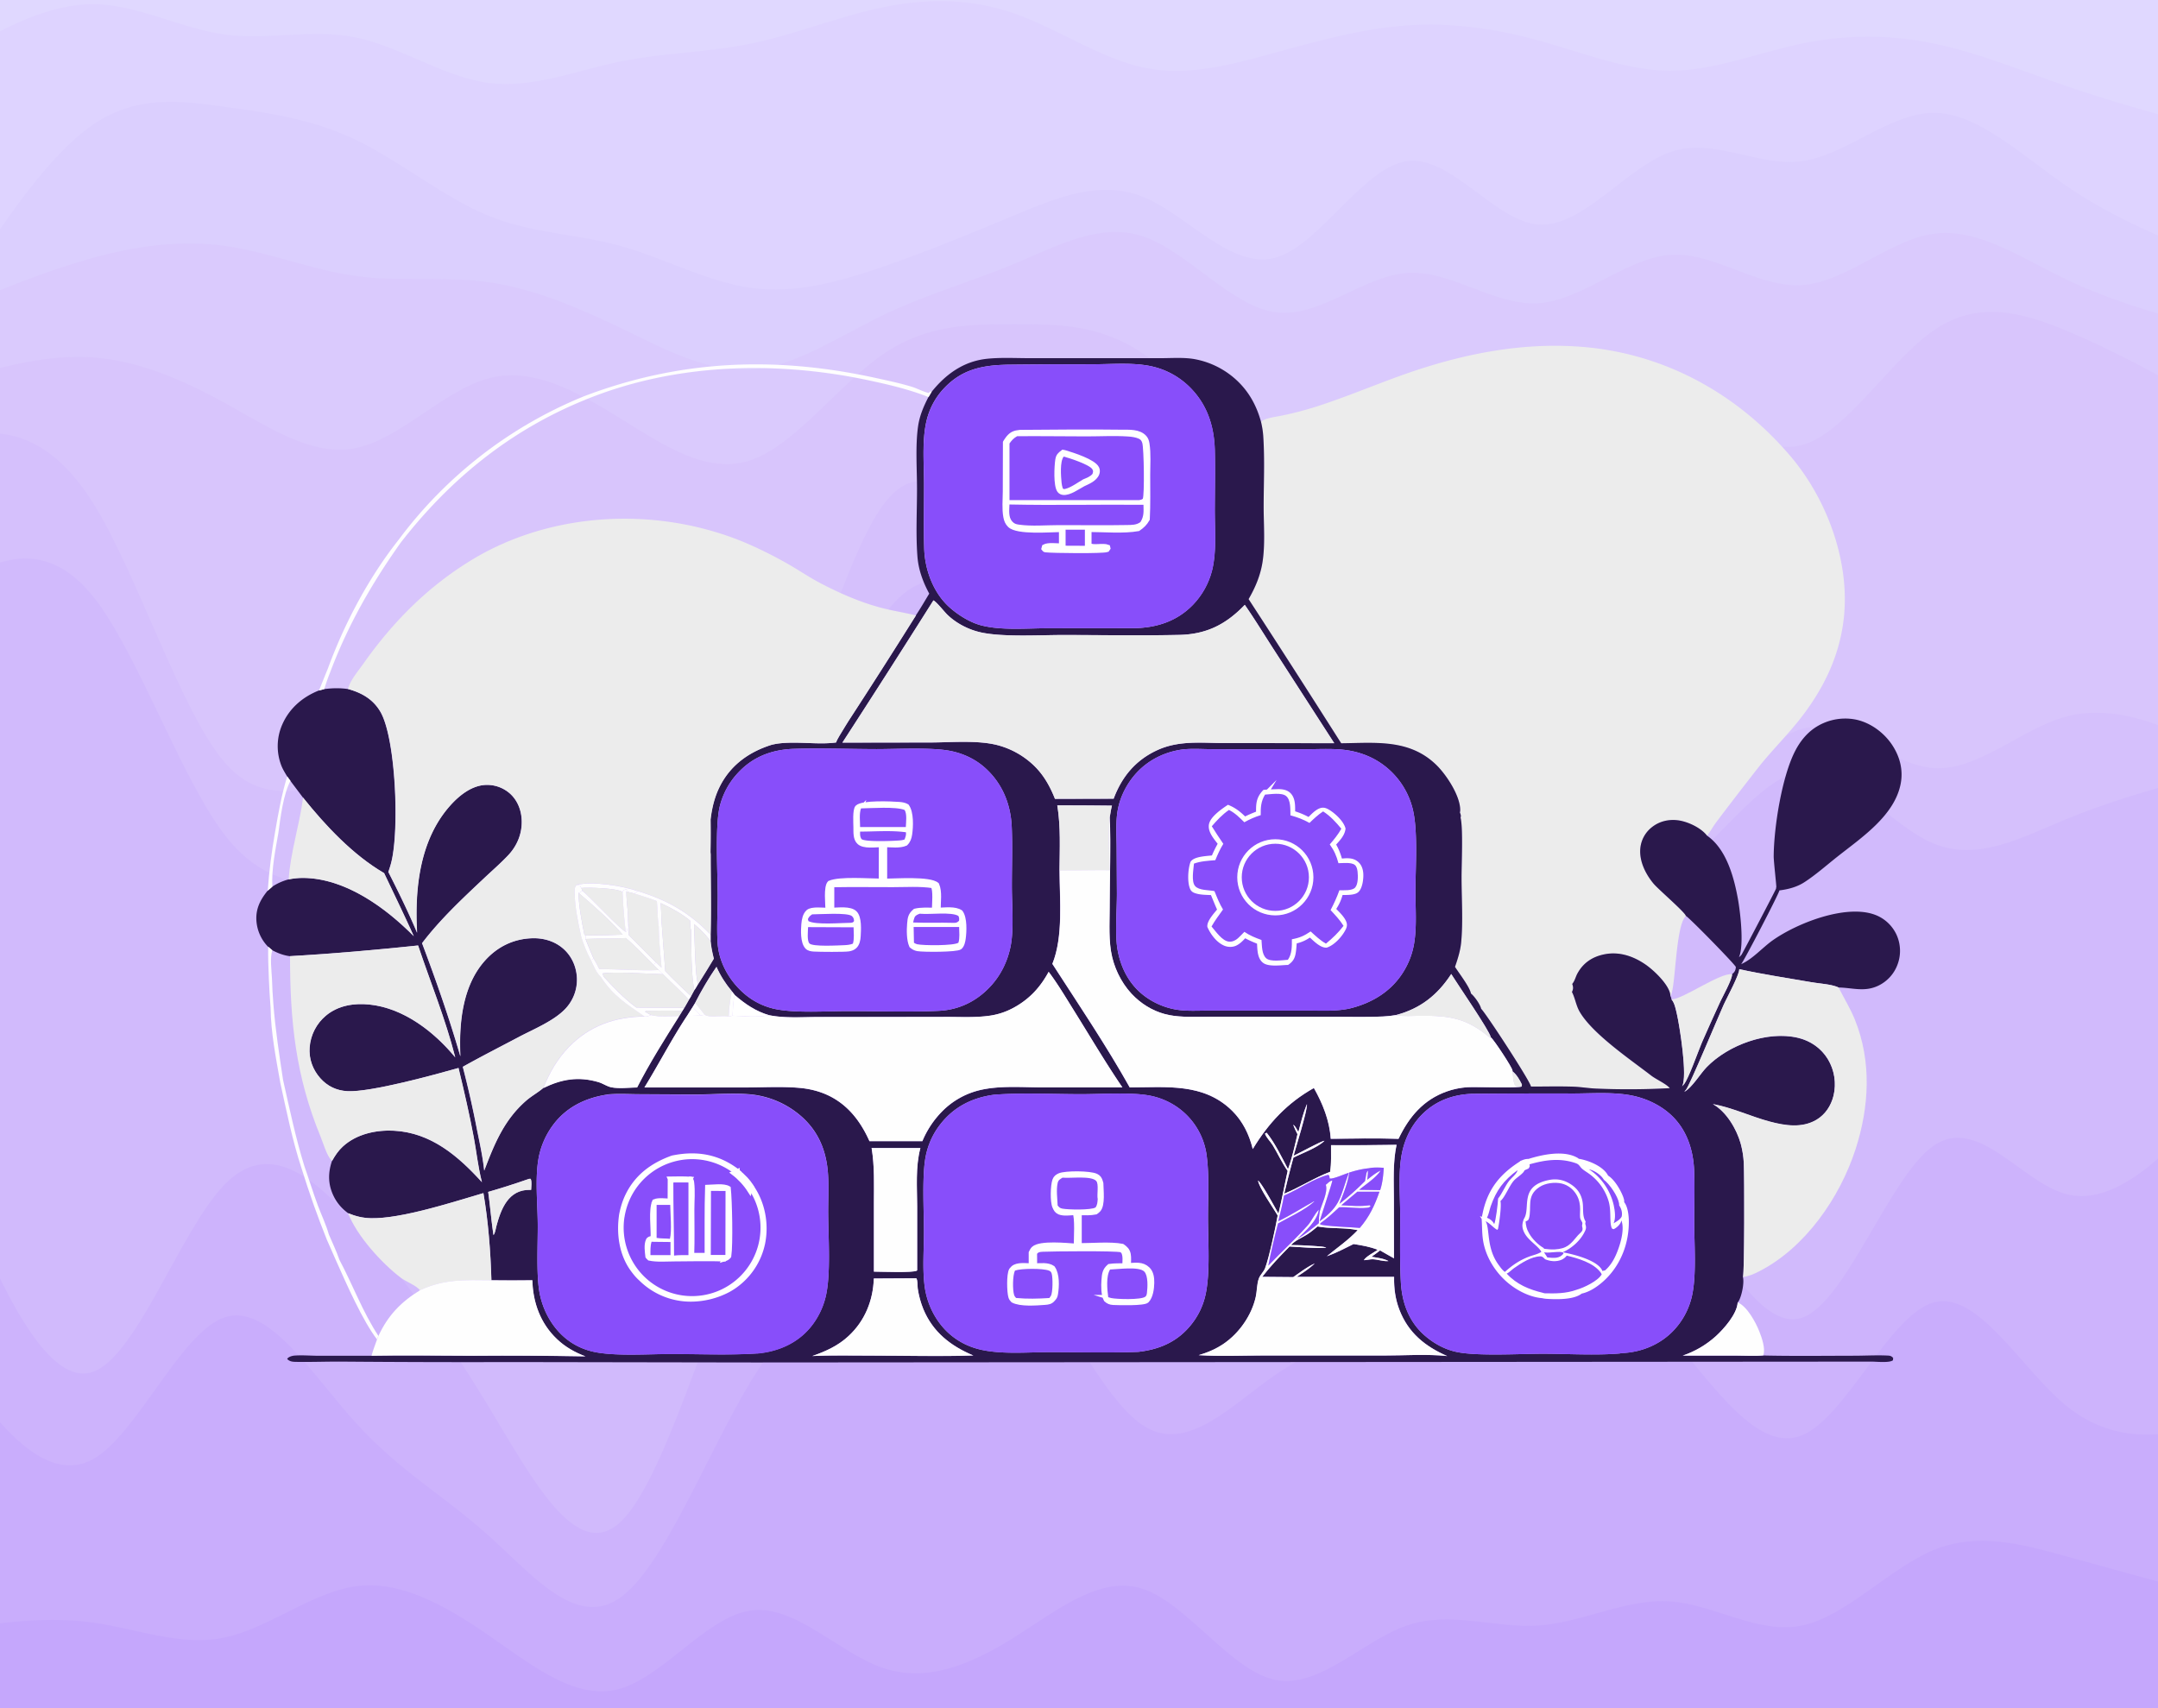 <svg xmlns="http://www.w3.org/2000/svg" viewBox="0 0 480 380"><rect x="0" y="0" width="480" height="380" fill="#333333" stroke="none"/><defs><style>.cls-3{stroke:#fff;stroke-miterlimit:10}.cls-3,.cls-5{fill:#fefefe}.cls-7{fill:#fff}.cls-9{fill:#ececec;mix-blend-mode:multiply}.cls-11{fill:#884efa}</style></defs><g style="isolation:isolate"><g id="Layer_1" data-name="Layer 1"><path d="m-8.66 13.02 4.86-2.69c4.92-2.69 14.64-8.06 24.43-8.06s19.51 5.37 29.29 6.72c9.78 1.34 19.51-1.34 29.29.67 9.78 2.02 19.51 8.73 29.29 10.08 9.78 1.34 19.51-2.69 29.29-4.7 9.78-2.02 19.51-2.02 29.29-4.03 9.78-2.02 19.51-6.05 29.29-8.06 9.78-2.02 19.51-2.02 29.18 1.34s19.29 10.08 28.96 12.09c9.67 2.02 19.4-.67 29.18-3.36s19.51-5.37 29.29-6.05c9.78-.67 19.51.67 29.29 3.36s19.51 6.72 29.29 6.72 19.51-4.03 29.29-6.05 19.51-2.02 29.29 0 19.51 6.05 29.29 9.4c9.78 3.36 19.51 6.05 24.42 7.39l4.86 1.34v-40.97H-8.66z" style="fill:#e0d8ff"/><path d="m-8.66 65.41 4.86-7.39c4.92-7.39 14.64-22.17 24.42-28.88 9.78-6.72 19.51-5.37 29.29-4.03S69.42 27.8 79.2 32.5s19.51 12.76 29.29 16.79 19.51 4.03 29.29 6.72 19.51 8.06 29.29 9.4 19.51-1.34 29.29-4.7 19.51-7.39 29.18-11.42 19.29-8.06 28.96-4.03 19.4 16.12 29.18 13.43 19.51-20.15 29.29-21.49 19.51 13.43 29.29 14.11c9.78.67 19.51-12.76 29.29-16.12s19.51 3.36 29.29 2.02 19.51-10.75 29.29-10.75 19.51 9.4 29.29 16.12 19.51 10.75 24.42 12.76l4.86 2.02V27.81l-4.86-1.34c-4.92-1.34-14.64-4.03-24.42-7.39s-19.51-7.39-29.29-9.4c-9.78-2.02-19.51-2.02-29.29 0s-19.51 6.05-29.29 6.05-19.51-4.03-29.29-6.72-19.51-4.03-29.29-3.36-19.51 3.36-29.29 6.05-19.51 5.37-29.18 3.36-19.29-8.73-28.96-12.09-19.4-3.36-29.18-1.34-19.51 6.05-29.29 8.06c-9.78 2.02-19.51 2.02-29.29 4.03-9.78 2.02-19.51 6.05-29.29 4.7-9.78-1.34-19.51-8.06-29.29-10.08s-19.51.67-29.29-.67C40.13 6.3 30.41.93 20.63.93S1.12 6.3-3.8 8.99l-4.86 2.69z" style="fill:#ded3ff"/><path d="m-8.66 69.44 4.86-2.02c4.92-2.02 14.64-6.05 24.42-8.73C30.4 56 40.13 54.66 49.91 56s19.51 5.37 29.29 6.72c9.78 1.34 19.51 0 29.29 1.34s19.51 5.37 29.29 10.08c9.78 4.7 19.51 10.08 29.29 9.4s19.51-7.39 29.29-12.09 19.51-7.39 29.18-11.42 19.29-9.4 28.96-6.05c9.67 3.36 19.4 15.45 29.18 16.79s19.51-8.06 29.29-8.73 19.51 7.39 29.29 6.72 19.51-10.08 29.29-10.75 19.51 7.39 29.29 6.72 19.51-10.08 29.29-11.42 19.51 5.37 29.29 10.08c9.78 4.7 19.51 7.39 24.42 8.73l4.86 1.34V56l-4.86-2.02c-4.92-2.02-14.64-6.05-24.42-12.76-9.78-6.72-19.51-16.12-29.29-16.12s-19.51 9.4-29.29 10.75c-9.78 1.34-19.51-5.37-29.29-2.02-9.78 3.36-19.51 16.79-29.29 16.12s-19.51-15.45-29.29-14.11-19.51 18.81-29.29 21.49-19.51-9.4-29.18-13.43-19.29 0-28.96 4.03-19.4 8.06-29.18 11.42-19.51 6.05-29.29 4.7-19.51-6.72-29.29-9.4c-9.78-2.69-19.51-2.69-29.29-6.72S88.98 35.84 79.2 31.14s-19.51-6.05-29.29-7.39-19.51-2.69-29.29 4.03C10.84 34.51 1.12 49.29-3.8 56.67l-4.86 7.39v5.37Z" style="fill:#dbcffe"/><path d="m-8.66 85.56 4.86-1.34c4.92-1.34 14.64-4.03 24.42-3.36s19.51 4.7 29.29 10.08c9.78 5.37 19.51 12.09 29.29 10.08 9.78-2.02 19.51-12.76 29.29-15.45s19.51 2.69 29.29 8.73c9.78 6.05 19.51 12.76 29.29 9.4s19.51-16.79 29.29-23.51 19.51-6.72 29.18-6.72 19.29 0 28.96 6.72 19.4 20.15 29.18 24.18 19.51-1.34 29.29-4.03 19.51-2.69 29.29-5.37c9.78-2.69 19.51-8.06 29.29-5.37s19.51 13.43 29.29 10.75 19.51-18.81 29.29-25.52c9.78-6.72 19.51-4.03 29.29 0s19.51 9.4 24.42 12.09l4.86 2.69V72.15l-4.86-1.34c-4.92-1.34-14.64-4.03-24.42-8.73S439.91 50.66 430.13 52s-19.51 10.75-29.29 11.42-19.51-7.39-29.29-6.72-19.51 10.08-29.29 10.75-19.51-7.39-29.29-6.72-19.51 10.08-29.29 8.73c-9.78-1.34-19.51-13.43-29.18-16.79s-19.29 2.02-28.96 6.05-19.4 6.72-29.18 11.42-19.51 11.42-29.29 12.09-19.51-4.7-29.29-9.4-19.51-8.73-29.29-10.08c-9.78-1.34-19.51 0-29.29-1.34s-19.51-5.37-29.29-6.72c-9.78-1.34-19.51 0-29.29 2.69S1.11 64.1-3.8 66.11l-4.86 2.02v17.46Z" style="fill:#dacafd"/><path d="M-8.66 97.65h4.86c4.92 0 14.64 0 24.42 15.45s19.51 46.35 29.29 57.76 19.51 3.36 29.29 7.39 19.51 20.15 29.29 14.11 19.51-34.26 29.29-34.93 19.51 26.2 29.29 18.81 19.51-49.03 29.29-62.47c9.78-13.43 19.51 1.34 29.18 10.75 9.67 9.4 19.29 13.43 28.96 24.85s19.4 30.23 29.18 26.87 19.51-28.88 29.29-33.58 19.51 11.42 29.29 24.18 19.51 22.17 29.29 18.81 19.51-19.48 29.29-22.17 19.51 8.06 29.29 8.73 19.51-8.73 29.29-11.42 19.51 1.34 24.42 3.36l4.86 2.02V88.26l-4.86-2.69c-4.92-2.69-14.64-8.06-24.42-12.09s-19.51-6.72-29.29 0S410.62 96.32 400.84 99c-9.78 2.69-19.51-8.06-29.29-10.75s-19.51 2.69-29.29 5.37-19.51 2.69-29.29 5.37c-9.78 2.69-19.51 8.06-29.29 4.03s-19.51-17.46-29.18-24.18-19.29-6.72-28.96-6.72-19.4 0-29.18 6.72-19.51 20.15-29.29 23.51-19.51-3.36-29.29-9.4c-9.78-6.05-19.51-11.42-29.29-8.73S88.98 97.65 79.2 99.67s-19.51-4.7-29.29-10.08-19.51-9.4-29.29-10.08c-9.78-.67-19.51 2.02-24.42 3.36l-4.86 1.34v13.43Z" style="fill:#d8c5fc"/><path d="m-8.66 129.89 4.86-2.02c4.92-2.02 14.64-6.05 24.42 6.05 9.78 12.09 19.51 40.3 29.29 53.06s19.51 10.08 29.29 13.43c9.78 3.36 19.51 12.76 29.29 2.69 9.78-10.08 19.51-39.63 29.29-39.63s19.51 29.55 29.29 26.87 19.51-37.61 29.29-51.72 19.51-7.39 29.18 0 19.29 15.45 28.96 26.2 19.4 24.18 29.18 22.17c9.78-2.02 19.51-19.48 29.29-21.49 9.78-2.02 19.51 11.42 29.29 20.82s19.51 14.78 29.29 9.4c9.78-5.37 19.51-21.49 29.29-22.84 9.78-1.34 19.51 12.09 29.29 16.12s19.51-1.34 29.29-5.37 19.51-6.72 24.42-8.06l4.86-1.34v-9.4l-4.86-2.02c-4.92-2.02-14.64-6.05-24.42-3.36s-19.51 12.09-29.29 11.42-19.51-11.42-29.29-8.73-19.51 18.81-29.29 22.17-19.51-6.05-29.29-18.81-19.51-28.88-29.29-24.18-19.51 30.23-29.29 33.58c-9.78 3.36-19.51-15.45-29.18-26.87s-19.29-15.45-28.96-24.85-19.4-24.18-29.18-10.75-19.51 55.08-29.29 62.47-19.51-19.48-29.29-18.81-19.51 28.88-29.29 34.93-19.51-10.08-29.29-14.11-19.51 4.03-29.29-7.39-19.51-42.32-29.29-57.76C10.84 96.31 1.11 96.31-3.8 96.31h-4.86z" style="fill:#d5c0fc"/><path d="m-8.66 266.91 4.86 10.75c4.92 10.75 14.64 32.24 24.42 28.88s19.51-31.57 29.29-41.64c9.78-10.08 19.51-2.02 29.29 8.73s19.51 24.18 29.29 40.3 19.51 34.93 29.29 26.2 19.51-45 29.29-65.82 19.51-26.2 29.29-29.55c9.78-3.36 19.51-4.7 29.18 2.69s19.29 23.51 28.96 31.57 19.4 8.06 29.18 3.36 19.51-14.11 29.29-19.48 19.51-6.72 29.29-7.39 19.51-.67 29.29 10.08 19.51 32.24 29.29 28.88 19.51-31.57 29.29-38.29 19.51 8.06 29.29 10.75 19.51-6.72 24.42-11.42l4.86-4.7V172.9l-4.86 1.34c-4.92 1.34-14.64 4.03-24.42 8.06s-19.51 9.4-29.29 5.37-19.51-17.46-29.29-16.12-19.51 17.46-29.29 22.84c-9.78 5.37-19.51 0-29.29-9.4s-19.51-22.84-29.29-20.82-19.51 19.48-29.29 21.49c-9.78 2.02-19.51-11.42-29.18-22.17s-19.29-18.81-28.96-26.2-19.4-14.11-29.18 0-19.51 49.03-29.29 51.72-19.51-26.87-29.29-26.87-19.51 29.55-29.29 39.63-19.51.67-29.29-2.69-19.51-.67-29.29-13.43-19.51-40.97-29.29-53.06-19.51-8.06-24.42-6.05l-4.86 2.02v138.36Z" style="fill:#d1bafc"/><path d="m-8.66 307.21 4.86 6.05c4.92 6.05 14.64 18.14 24.42 12.76 9.78-5.37 19.51-28.21 29.29-31.57s19.51 12.76 29.29 23.51 19.51 16.12 29.29 24.85 19.51 20.82 29.29 14.11c9.78-6.72 19.51-32.24 29.29-48.36s19.51-22.84 29.29-28.21 19.51-9.4 29.18 0 19.29 32.24 28.96 38.29 19.4-4.7 29.18-11.42 19.51-9.4 29.29-14.78c9.78-5.37 19.51-13.43 29.29-13.43s19.51 8.06 29.29 19.48 19.51 26.2 29.29 22.17 19.51-26.87 29.29-29.55 19.51 14.78 29.29 22.84 19.51 6.72 24.42 6.05l4.86-.67v-69.85l-4.86 4.7c-4.92 4.7-14.64 14.11-24.42 11.42s-19.51-17.46-29.29-10.75c-9.78 6.72-19.51 34.93-29.29 38.29s-19.51-18.14-29.29-28.88c-9.78-10.75-19.51-10.75-29.29-10.08s-19.51 2.02-29.29 7.39-19.51 14.78-29.29 19.48-19.51 4.7-29.18-3.36-19.29-24.18-28.96-31.57-19.4-6.05-29.18-2.69-19.51 8.73-29.29 29.55-19.51 57.09-29.29 65.82-19.51-10.08-29.29-26.2-19.51-29.55-29.29-40.3-19.51-18.81-29.29-8.73-19.51 38.29-29.29 41.64c-9.78 3.36-19.51-18.14-24.42-28.88l-4.86-10.75v41.64Z" style="fill:#cdb3fc"/><path d="m-8.66 363.63 4.86-.67c4.92-.67 14.64-2.02 24.42-.67 9.78 1.34 19.51 5.37 29.29 3.36s19.51-10.08 29.29-11.42 19.51 4.03 29.29 10.75 19.51 14.78 29.29 12.09 19.51-16.12 29.29-17.46 19.51 9.4 29.29 12.76 19.51-.67 29.18-6.72 19.29-14.11 28.96-10.75 19.4 18.14 29.18 20.15c9.78 2.02 19.51-8.73 29.29-12.09s19.51.67 29.29 0 19.51-6.05 29.29-5.37c9.78.67 19.51 7.39 29.29 5.37s19.51-12.76 29.29-16.79 19.51-1.34 29.29 1.34 19.51 5.37 24.42 6.72l4.86 1.34v-37.61l-4.86.67c-4.92.67-14.64 2.02-24.42-6.05-9.78-8.06-19.51-25.52-29.29-22.84s-19.51 25.52-29.29 29.55-19.51-10.75-29.29-22.17-19.51-19.48-29.29-19.48-19.51 8.06-29.29 13.43-19.51 8.06-29.29 14.78-19.51 17.46-29.18 11.42-19.29-28.88-28.96-38.29c-9.67-9.4-19.4-5.37-29.18 0s-19.51 12.09-29.29 28.21-19.51 41.64-29.29 48.36-19.51-5.37-29.29-14.11c-9.78-8.73-19.51-14.11-29.29-24.85-9.78-10.75-19.51-26.87-29.29-23.51s-19.51 26.2-29.29 31.57-19.51-6.72-24.42-12.76l-4.86-6.05v57.76Z" style="fill:#c9adfc"/><path d="M-8.66 391.84h497.32v-37.61l-4.86-1.34c-4.92-1.34-14.64-4.03-24.42-6.72s-19.51-5.37-29.29-1.34-19.51 14.78-29.29 16.79c-9.78 2.02-19.51-4.7-29.29-5.37s-19.51 4.7-29.29 5.37-19.51-3.36-29.29 0-19.51 14.11-29.29 12.09-19.51-16.79-29.18-20.15-19.29 4.7-28.96 10.75-19.4 10.08-29.18 6.72-19.51-14.11-29.29-12.76c-9.78 1.34-19.51 14.78-29.29 17.46-9.78 2.69-19.51-5.37-29.29-12.09s-19.51-12.09-29.29-10.75-19.51 9.4-29.29 11.42-19.51-2.02-29.29-3.36-19.51 0-24.42.67l-4.86.67v29.55Z" style="fill:#c5a7fc"/><path d="M280.5 93.87c.31-.27.62-.49 1.01-.62 1.26-.43 2.74-.6 4.06-.89 2.32-.49 4.62-1.09 6.89-1.8 6.36-2.02 12.5-4.61 18.77-6.88 13.14-4.75 26.84-7.66 40.86-6.5 18.28 1.51 34.47 10.48 46.25 24.41 7.86 9.29 12.89 22.67 11.87 34.91-.79 9.48-4.95 17.61-10.99 24.87-2.56 3.07-5.36 5.92-7.86 9.04-3.23 4.12-6.43 8.27-9.58 12.45-.74.97-1.34 2.13-2.09 3.05-1.36-1.77-4.29-3.13-6.48-3.41-2.08-.27-4.16.24-5.81 1.57a6.84 6.84 0 0 0-2.53 4.6c-.3 2.86 1.15 5.79 2.94 7.93 1.05 1.26 7.04 6.38 7.18 7.17-2.36 2.17-2.26 16.32-3.44 17.83 0-.09 0-.17-.02-.26-.3-2.28-3.66-5.45-5.45-6.7-2.67-1.86-5.8-2.96-9.07-2.35-2.74.51-4.86 1.9-6.18 4.36-.35.66-.53 1.46-.97 2.06-.05.07-.1.14-.15.2.25.71.25 1.11-.06 1.79.02.03.04.07.05.1.69 1.4.87 2.95 1.69 4.34 2.89 4.92 11.29 10.61 15.88 14.15 1.07.83 3.38 1.85 4.14 2.8-5.36.3-10.99.34-16.35.1-1.72-.07-3.41-.38-5.13-.43-3.13-.1-6.27-.03-9.4-.02-.12-1.09-9.81-16-11.09-17.32-.2-.96-1.5-2.78-2.26-3.38-.22-1.39-2.69-4.59-3.55-5.93.61-1.75 1.19-3.58 1.37-5.43.44-4.64.09-9.79.09-14.47 0-2.75.38-10.99-.22-13.28.14-.54.03-.67-.15-1.18.05-.17.07-.34.07-.51.02-3.19-3.1-7.9-5.31-10.05-5.98-5.82-13.55-4.89-21.16-4.82-6.8-10.73-13.67-21.42-20.6-32.07 1.49-2.56 2.62-5.24 3.09-8.18.63-3.95.25-8.43.26-12.44 0-5.13.25-10.39-.08-15.5-.07-1.13-.24-2.2-.5-3.3Z" class="cls-9"/><path d="M207.29 87.08c3.21-3.97 7.19-6.77 12.39-7.28 3.04-.3 6.22-.12 9.27-.12h29.28c2.4 0 5.1-.21 7.46.21 3.18.58 6.15 1.97 8.63 4.04 3.16 2.64 5.1 5.99 6.17 9.93.26 1.1.43 2.17.5 3.3.33 5.11.09 10.38.08 15.5 0 4.01.37 8.49-.26 12.44-.47 2.94-1.6 5.62-3.09 8.18 6.93 10.65 13.79 21.34 20.6 32.07 7.62-.08 15.18-1.01 21.16 4.82 2.21 2.15 5.33 6.86 5.31 10.05 0 .18-.03.34-.07.51.18.51.28.64.15 1.18.59 2.29.21 10.53.22 13.28 0 4.68.36 9.83-.09 14.47-.18 1.85-.76 3.68-1.37 5.43.85 1.34 3.32 4.54 3.55 5.93.76.6 2.06 2.42 2.26 3.38 1.28 1.32 10.98 16.22 11.09 17.32 3.13 0 6.28-.08 9.4.02 1.71.06 3.41.36 5.13.43 5.36.23 10.99.2 16.35-.1-.76-.94-3.07-1.97-4.14-2.8-4.59-3.55-12.99-9.23-15.88-14.15-.82-1.39-1-2.94-1.69-4.34a.5.5 0 0 1-.05-.1c.32-.68.31-1.08.06-1.79.05-.07.11-.13.15-.2.44-.6.62-1.4.97-2.06 1.32-2.47 3.44-3.85 6.18-4.36 3.27-.61 6.4.49 9.07 2.35 1.78 1.24 5.15 4.41 5.45 6.7.01.09.01.17.02.26.12.26.21.45.22.74.71.8.95 2.16 1.19 3.17.64 2.71 2.45 14.14 1.17 16.2.15-.15.29-.31.42-.47 1.05-1.28 3.16-7.35 4.04-9.4 1.32-3.01 2.67-6 4.04-8.98.52-1.12 2.72-5.08 2.62-6.12l.18-.15c.47-.4.64-.86.67-1.46-.44-.84-10.42-11.03-11.12-11.36-.14-.78-6.13-5.91-7.18-7.17-1.79-2.14-3.24-5.07-2.94-7.93.19-1.81 1.1-3.47 2.53-4.6 1.65-1.33 3.72-1.83 5.81-1.57 2.19.28 5.12 1.65 6.48 3.41 4.3 2.97 5.99 9.18 6.88 14.08.53 2.91 1.41 10.41.23 12.98.23-.18.46-.38.61-.62.45-.75 7.63-14.45 7.65-14.65v-.15c.02-.07.04-.14.05-.2.05-.23-.59-5.74-.58-6.85.04-6.38 1.81-17.72 4.8-23.47 1.02-1.97 2.4-3.74 4.24-5.02 2.65-1.82 5.9-2.52 9.06-1.94 3.29.62 6.35 2.85 8.2 5.6 1.79 2.67 2.58 5.75 1.9 8.93-1.49 7.03-8.82 11.86-14.1 16.05-2.36 1.87-4.74 3.98-7.26 5.62-1.66 1.08-3.62 1.59-5.57 1.83-.04.63-7.98 15.91-8.51 16.41.05-.02.1-.04.15-.07 2.45-1.13 4.62-3.63 6.85-5.22 5.39-3.81 16.08-8.02 22.57-5.77 2.15.74 3.91 2.3 4.91 4.34a8.66 8.66 0 0 1 .35 6.68 8.43 8.43 0 0 1-4.41 4.87c-3.06 1.41-5.65.41-8.77.36-1.59-.75-4.29-.86-6.05-1.17-5.33-.94-10.74-1.74-16.03-2.9.08 1.14-2.78 6.42-3.43 7.87-1.24 2.71-7.56 17.94-8.41 18.97-.12.15-.25.3-.38.45.05-.03.1-.05.15-.08 1.64-.97 3.4-3.92 4.82-5.39 4.77-4.92 13.46-8.15 20.3-6.54 2.78.66 5.18 2.31 6.67 4.77 1.47 2.45 1.92 5.38 1.24 8.16-.55 2.19-1.82 4.14-3.78 5.31-3.2 1.9-6.97 1.31-10.37.41-4.27-1.14-8.33-3.1-12.68-3.9 3.04 1.7 5.3 5.58 6.21 8.85.37 1.38.6 2.8.67 4.23.15 2.72.17 24.4-.18 25.41.33 1.27-.28 4.25-.99 5.39-.06.09-.12.16-.19.24-.12 2.55-3.06 5.87-4.84 7.5a20.8 20.8 0 0 1-7.41 4.34h12.13c1.89-.02 3.92.13 5.79-.05 6.73.15 13.47.06 20.2.05 2.52 0 5.11-.16 7.62-.03.52.03.75.15 1.1.51l-.04.52c-.73.63-3.61.32-4.67.31l-248.53.19-54.14-.09c-12.56.04-25.12 0-37.68-.1-3.31-.02-6.62.11-9.93.06-.88-.01-1.6 0-2.23-.65.08-.1.11-.16.21-.25.34-.29.98-.47 1.42-.5 1.69-.13 3.51.03 5.22.04h11.89c7.58-.13 15.18 0 22.76.01 8.28-.06 16.56-.01 24.83.13-2.36-.88-4.52-2.1-6.35-3.85-3.65-3.48-5.33-8.1-5.46-13.07-3.03.04-6.07.04-9.1 0-.17-6.25-.71-13.23-1.78-19.4-6.61 1.94-18.32 5.78-25.1 5.58-1.81-.05-3.31-.43-4.98-1.11-1.39-1.04-2.46-2.24-3.22-3.81-1.26-2.59-1.28-5.12-.37-7.81.68-1.21 1.38-2.27 2.41-3.22 3-2.77 7.36-3.72 11.34-3.51 8.27.43 14.31 5.64 19.59 11.45-.84-3.25-1.2-6.69-1.82-9.99-.97-5.16-2.16-10.32-3.39-15.42-5.27 1.49-19.6 5.45-24.73 5.16-2.4-.13-4.45-1.1-6.04-2.91-1.67-1.9-2.54-4.31-2.34-6.85.21-2.74 1.51-5.28 3.62-7.04 2.71-2.27 6.23-2.82 9.66-2.47 7.6.77 14.38 6.02 19.1 11.75-2.17-8.55-5.47-16.56-8.26-24.89-9.46 1-19.01 1.84-28.51 2.38-1.46-.2-2.62-.66-3.93-1.33l-.93-.79a9.16 9.16 0 0 1-2.55-5.46c-.28-2.78.75-4.88 2.46-6.98l1.03-.9c1.13-.75 2.32-1.27 3.63-1.63 1.08-.22 2.13-.34 3.24-.33 9.37.07 18.28 6.58 24.6 12.96-2.13-4.72-4.39-9.35-6.6-14.03-6.95-4.05-13.06-10.58-18.04-16.81l-2.8-3.72-.73-1c-.45-.77-.92-1.5-1.25-2.33-1.16-2.96-1.1-6.27.18-9.18 1.58-3.63 4.55-6.16 8.17-7.59l1.15-.3c1.82-.23 3.44-.27 5.27-.02 3.06.83 5.61 2.28 7.24 5.09 3.44 5.95 4.26 26.66 2.34 33.73-.17.64-.37 1.26-.59 1.88 2.26 4.46 4.45 8.91 6.39 13.52-.55-9.82.56-20.72 7.44-28.37 1.98-2.2 4.7-4.36 7.78-4.51a7.68 7.68 0 0 1 5.52 1.99c1.65 1.53 2.47 3.7 2.54 5.93.09 2.95-1.04 5.66-3.05 7.77-1.69 1.78-3.58 3.42-5.37 5.11-4.8 4.52-9.76 9.15-13.75 14.41 3.14 8.32 6.04 16.63 8.52 25.17-.34-7.28.42-15.69 5.5-21.33 2.71-3.01 6.19-4.74 10.25-4.93 2.66-.13 5.27.61 7.26 2.42 1.82 1.66 2.82 4 2.92 6.45.09 2.52-.83 4.96-2.56 6.8-2.58 2.73-7.09 4.55-10.4 6.3-4.15 2.19-8.34 4.32-12.43 6.62 1.2 4.63 2.26 9.29 3.16 13.99.61 3 1.29 6.06 1.6 9.1 2.26-5.92 4.4-11.24 9.3-15.53 1.21-1.06 2.66-1.83 3.85-2.86 4.07-2 7.81-2.62 12.24-1.32.98.29 1.86.94 2.85 1.15 1.7.36 3.99.07 5.76.04 2.72-5.33 6.17-10.83 9.38-15.91l.69-1.11.44-.71 1-1.76.5-.81.69-1.29c.32-.44.59-.93.87-1.4 1.19-1.87 2.36-3.76 3.49-5.66-.32-1.3-.59-2.54-.71-3.88v-1.41c.16-5.94.02-11.94.02-17.88l-.04-.54c.04-2.41.05-4.83.02-7.24.31-2.69.94-5.24 2.21-7.65 2.45-4.66 6.56-7.48 11.5-9l.96-.19c4.44-.65 9.18.29 13.26-.29.14-.51.46-.98.71-1.45l1.3-2.14.72-1.16c5.08-7.8 10.08-15.64 15.02-23.52 1.05-1.57 2-3.23 2.98-4.84-.73-1.35-1.35-2.73-1.82-4.2-.44-1.36-.72-2.78-.82-4.21-.36-4.87-.08-9.96-.08-14.86 0-4.46-.39-9.62.24-13.99.34-2.32 1.23-4.41 2.3-6.47l.74-1.25Zm39.56 94.67c.14-.85.26-1.7.48-2.53-4.05-.05-8.11-.07-12.16-.07.78 4.81.53 9.67.49 14.53.02 6.55.85 14.71-1.6 20.75 5.82 9.03 11.95 18.11 17.21 27.49 8.1-.02 16.44-1.06 22.77 5.19 2.37 2.34 3.81 5.3 4.59 8.52 3.49-5.76 7.67-10.26 13.6-13.58 1.98 3.51 3.47 7.23 3.75 11.3 5.01-.04 10.06-.16 15.07.01 2.31-4.84 5.49-8.66 10.68-10.52 1.48-.53 3.03-.85 4.6-.96 1.62-.13 11.65.25 12.15-.18l.04-.44c-.5-1.03-1.19-2.25-2.11-2.94 0-.05.01-.1 0-.15-.08-.74-4.12-6.83-4.82-7.41-.28-1.48-7.47-11.9-8.8-14.08-3.06 4.7-6.9 7.73-12.36 9.15-.93.15-1.86.25-2.8.3-3.5.17-7.05.07-10.56.07h-17.64l-10.81-.02c-2.84 0-5.8.18-8.59-.37-2.83-.56-5.37-1.92-7.49-3.88-2.54-2.35-4.36-5.65-5.17-9-.84-3.53-.56-7.46-.56-11.06 0-6.7.28-13.43.02-20.12Zm-84.1 38.72c-1.38-1.66-2.51-3.4-3.38-5.38-1.73 2.5-3.37 5.3-4.74 8.01l-.59.97-1.24 1.96c-3.39 5.12-6.23 10.66-9.46 15.9h22.39c4 0 8.2-.26 12.17.1 1.76.16 3.53.54 5.19 1.18 5.01 1.94 8.17 5.88 10.3 10.66h11.77a20.9 20.9 0 0 1 4.42-6.64c2.25-2.28 5.07-3.89 8.17-4.66 4.49-1.12 9.64-.66 14.26-.66h17.64c-3.83-5.61-7.3-11.52-10.9-17.29-1.76-2.82-3.49-5.75-5.5-8.41-1.58 2.9-3.54 5.25-6.3 7.09-2.11 1.4-4.25 2.29-6.75 2.66-3.12.46-6.34.28-9.49.28h-13.14l-15.53.02c-3.61 0-7.46.31-11-.41-2.91-.85-5.34-2.5-7.6-4.47l-.7-.89Zm61.34-139.34c-5.48.12-10 .97-13.98 5.11-1.94 2-3.31 4.48-3.98 7.18-1.11 4.47-.6 9.79-.6 14.37 0 4.72-.1 9.47.03 14.19.14 4.68 1.95 9.69 5.42 12.93 1.88 1.75 4.69 3.55 7.22 4.2 4.58 1.19 10.13.65 14.87.65l19.22-.02c4.97-.08 9.51-1.54 13.04-5.19 2.06-2.14 3.53-4.78 4.26-7.67 1.04-4.19.59-9.04.6-13.34.01-4.43.12-8.89.01-13.32-.14-5.59-1.77-10.49-5.91-14.42a17.33 17.33 0 0 0-8.09-4.29c-4.1-.92-8.83-.48-13.04-.47-6.36-.01-12.73.02-19.09.09Zm-16.47 52.43a2828 2828 0 0 1-20.25 31.65l19.68-.03c4.56-.01 10.26-.54 14.67.55 3.18.8 6.09 2.45 8.43 4.75 2.08 2.07 3.44 4.53 4.51 7.24l13.05-.03c1.83-4.9 4.89-8.59 9.7-10.8 4.46-2.05 9.09-1.68 13.85-1.59l25.52.04-13.17-20.41c-2.24-3.45-4.39-6.99-6.73-10.37-4.18 4.36-8.51 6.56-14.61 6.69-8.54.18-17.1.03-25.64.02-5.21 0-13.34.49-18.27-.54-2.77-.58-5.58-1.99-7.62-3.96-.76-.73-2.35-2.81-3.11-3.2Zm-31.36 33.04c-4.84.24-9.01 1.87-12.31 5.55a16.8 16.8 0 0 0-3.88 7.34c-1.04 4.51-.44 14.65-.43 19.76 0 3.46-.24 7.02-.03 10.47.27 4.35 2.61 8.44 5.86 11.27 2 1.75 4.41 2.95 7.01 3.49 4.52.94 11.47.44 16.22.45 6.6 0 13.32.25 19.92-.05 4.58-.16 8.58-2.1 11.69-5.46 2.27-2.45 3.73-5.43 4.43-8.69.82-3.84.33-9.4.32-13.4-.01-4.47.17-8.99-.03-13.45-.23-5.01-2.1-9.6-5.86-13-2.17-1.96-4.8-3.21-7.65-3.8-4.23-.87-11.98-.42-16.59-.43-6.2-.01-12.49-.26-18.68-.05Zm86.55.16c-4.45.66-8.42 2.88-11.12 6.51-1.5 2.01-2.62 4.43-3.07 6.91-.48 2.67-.27 5.48-.25 8.18l.06 10.47c0 3.42-.41 8.77.07 11.98.66 4.37 2.68 8.33 6.31 10.94 2.03 1.46 4.36 2.43 6.82 2.85 2.26.38 4.69.22 6.98.22l10.27-.02h12.11c2.76.01 5.65.17 8.38-.29l.57-.1.16-.03c4.98-1.19 9.32-3.76 12.06-8.19 1.2-1.93 2.01-4.07 2.38-6.31.63-3.8.28-7.98.29-11.83.02-5.11.59-13.25-.6-18.07a17.34 17.34 0 0 0-7.99-10.78c-2.11-1.25-4.55-2.04-6.98-2.35-2.7-.35-5.52-.19-8.24-.18l-12.04.03-9.98-.04c-2.02-.02-4.19-.17-6.19.1m64.43 76.58c-4.44.21-8.38 1.76-11.43 5.11-1.99 2.19-3.31 4.96-3.93 7.85-.93 4.37-.45 9.46-.44 13.93.01 4.98-.12 10.03.15 15 .25 4.53 1.74 8.7 5.2 11.78 2.01 1.78 4.47 3.16 7.1 3.73 4.55 1 14.25.42 19.25.42 5.31 0 11.81.39 17-.05.18-.01.34-.05.51-.09 4.43-.17 8.7-1.9 11.73-5.18 1.94-2.09 3.3-4.66 3.94-7.45 1.06-4.59.53-11.57.52-16.48 0-3.85.14-7.74-.02-11.58-.2-4.69-1.71-9.2-5.27-12.42-2.33-2.11-5.35-3.52-8.4-4.16-4.19-.88-8.98-.49-13.25-.49-7.55-.02-15.11 0-22.66.07Zm-192.19.16c-4.87.74-9.17 2.83-12.12 6.88a17.8 17.8 0 0 0-3.11 7.12c-.85 4.57-.24 10.18-.21 14.86.03 4.27-.33 10.83.34 14.88.71 4.31 3.05 8.51 6.63 11.07 1.89 1.35 4 2.19 6.29 2.57 4.69.8 11.51.34 16.42.33 6.31 0 12.81.29 19.09-.12 4.55-.39 8.87-2.19 11.85-5.78 1.69-2.04 2.88-4.46 3.47-7.05 1.11-4.9.54-13.04.51-18.38-.02-3.16.2-6.46-.11-9.6-.51-5.06-2.5-9.26-6.52-12.49a20.1 20.1 0 0 0-9.09-4.13c-3.92-.71-9.92-.16-14.08-.18l-12.35-.07c-2.26-.01-4.66-.16-6.91.05-.03 0-.07 0-.1.01Zm86.19.02c-4.89.63-9.02 2.65-12.09 6.6-1.6 2.04-2.7 4.42-3.22 6.96-.9 4.29-.42 12.34-.42 16.9 0 3.96-.36 8.31.16 12.23.59 4.37 2.87 8.59 6.4 11.25 2.14 1.61 4.47 2.54 7.1 3 4.57.8 9.77.34 14.42.34 6.52 0 13.11.19 19.62-.06 4.75-.54 8.76-2.28 11.79-6.11a16 16 0 0 0 3.16-6.67c1.05-4.87.54-11.95.53-17.06 0-4.49.29-9.27-.28-13.72-.51-4.15-2.66-7.91-5.97-10.45-2.04-1.56-4.43-2.6-6.96-3.04-4.05-.72-10.63-.27-14.96-.27-6.25 0-13.08-.35-19.27.11Zm69.44 2.14c-.82 1.98-1.33 4.09-1.88 6.16-.28-.45-.68-1.36-1.14-1.59.27.73.58 1.4.95 2.08-.62 2.59-1.18 5.29-2.11 7.78-1.38-2.62-2.9-5.79-4.75-8.1l-.41.23v-.19.03c.27.96 1.25 1.85 1.77 2.71 1.14 1.88 2.05 3.92 3.32 5.72-.71 3.15-1.28 6.36-2.05 9.5-.81-1.41-3.67-6.74-4.54-7.36.22 1.57 3.41 6.14 4.37 7.77-.48 2.67-1.88 9.34-2.8 11.72-.32.83-1.07 1.45-1.38 2.28-.46 1.22-.41 2.78-.69 4.07-.91 4.12-3.68 8.1-7.14 10.46-1.73 1.18-3.56 1.95-5.56 2.54 4.84.31 9.8.08 14.65.08h26.74c4.52 0 9.39-.35 13.88.12-4.91-2.14-8.64-5.14-10.62-10.27-.93-2.4-1.23-4.78-1.19-7.34h-21.67c1.42-.94 2.79-1.81 4.03-2.99-1.7.76-3.26 1.98-4.79 3.04l-6.9-.06c1.86-2.39 3.95-4.61 6.09-6.75 2.68.15 5.44.44 8.12.3-.23-.28-1.65-.33-2.1-.37-1.9-.16-3.81-.24-5.72-.24.98-1.09 2.37-1.59 3.58-2.36.83-.53 1.59-1.17 2.34-1.79 2.94.56 5.97.2 8.93.82-2.11 2.25-4.51 3.87-6.86 5.81 2.06-.73 4-1.75 5.94-2.72 1.81.3 3.66.59 5.37 1.29-.76.54-2.68 1.53-3.07 2.3.68.01 1.3-.22 1.98-.2 1.16.04 2.32.5 3.48.4-1.1-.59-2.55-.74-3.77-.96.63-.46 1.29-.91 1.9-1.41 1.02.6 2.06 1.19 3.1 1.76l-.02-12.94c-.01-4.09-.27-8.28.59-12.31-4.86.08-9.71.11-14.57.08 0 1.96.09 3.98-.21 5.93-3.53 1.33-6.72 3.44-10.2 4.86.63-2.69 1.31-5.37 2.04-8.03 1.94-.96 5.44-2.25 6.9-3.73-.63 0-5.81 2.86-6.86 3.33.49-1.91 3.09-10.11 2.96-11.46Zm-96.81 9.73c.68 4.08.52 8.16.52 12.28v15.21c1.48 0 8.7.3 9.56-.23l.06-.11V268.5c-.02-4.3-.41-8.94.71-13.11zm-76.18 6.85c-3.01 1.06-6.04 2.03-9.1 2.91.44 3.19.69 6.41 1.17 9.59.37-.37.51-1.45.65-1.98 1.06-3.94 2.71-8.11 7.41-8.07h.32c.02-.72.19-1.79-.1-2.44h-.35Zm86.12 22.13-9.44.05c-.17 4.91-1.98 9.41-5.61 12.79-2.37 2.2-5.07 3.41-8.07 4.46 4.32-.19 8.66-.09 12.98-.09 7.59 0 15.25.22 22.83-.03-4.99-2.09-8.98-5.17-11.11-10.3-.6-1.47-1.02-3.01-1.25-4.58-.09-.67.02-1.75-.32-2.29Z" style="fill:#2a184c"/><path d="M129.63 88.26c21.4-8.21 42.62-9.08 64.91-4.23 2.73.6 5.52 1.18 8.2 1.99 1.3.39 2.51 1.1 3.83 1.41l.35-.35h.36l-.74 1.26c-4.35-1.73-8.99-2.81-13.56-3.78-20.74-4.39-43.24-3.71-63.01 4.46-.02 0-.03.02-.05.02-16.54 6.76-29.89 17.64-40.79 31.68-6.47 9.11-11.78 18.41-15.72 28.91-.49 1.21-.9 2.43-1.29 3.68l-1.15.3c.64-1.64 1.3-3.28 1.97-4.91 3.7-10.11 9.13-20.29 15.81-28.73a96.8 96.8 0 0 1 40.87-31.7Z" class="cls-5"/><path d="m252.3 139.74-19.22.02c-4.74 0-10.29.54-14.87-.65-2.53-.66-5.34-2.45-7.22-4.2-3.47-3.23-5.29-8.25-5.42-12.93-.14-4.72-.03-9.47-.03-14.19 0-4.58-.51-9.9.6-14.37.67-2.7 2.04-5.18 3.98-7.18 3.97-4.14 8.5-4.99 13.98-5.11 6.36-.07 12.73-.1 19.09-.09 4.21 0 8.94-.45 13.04.47 3.03.68 5.83 2.16 8.09 4.29 4.14 3.93 5.77 8.83 5.91 14.42.11 4.43 0 8.89-.01 13.32-.01 4.29.44 9.15-.6 13.34-.73 2.88-2.2 5.53-4.26 7.67-3.53 3.65-8.07 5.11-13.04 5.19Zm-25.43-43.61c-1.17.12-1.86.36-2.64 1.32-.24.29-.44.61-.64.93l-.03 10.97c0 1.79-.21 3.86.12 5.61.14.74.37 1.35.92 1.88 1.7 1.66 8.91 1.01 11.44.99v3.53c-1.04 0-2.9-.28-3.78.22l-.12.44c.2.25.15.29.48.33 1.6.19 12.66.3 13.64-.06l.24-.35-.07-.3c-1.12-.45-3.29.23-4.13-.4v-3.42c3.34 0 7.66.39 10.88-.19.91-.63 1.51-1.19 2.07-2.17.16-3.29.09-6.6.09-9.89 0-2.24.18-4.67-.16-6.89-.08-.51-.22-.99-.57-1.38-1.26-1.42-3.49-1.21-5.23-1.24-7.5-.1-15.01 0-22.51.04Z" class="cls-11"/><path d="M223.59 98.38c.2-.31.41-.64.64-.93.78-.96 1.46-1.2 2.64-1.32 7.5-.05 15.01-.14 22.51-.04 1.74.02 3.97-.18 5.23 1.24.35.4.49.87.57 1.38.35 2.21.16 4.65.16 6.89 0 3.29.07 6.61-.09 9.89-.56.98-1.16 1.54-2.07 2.17-3.22.58-7.55.2-10.89.19v3.42c.85.63 3.02-.05 4.14.4l.07.3-.24.35c-.98.36-12.04.24-13.64.06-.33-.04-.28-.09-.48-.33l.12-.44c.87-.49 2.74-.22 3.78-.22v-3.53c-2.54.02-9.75.66-11.45-.99-.55-.54-.78-1.14-.92-1.88-.33-1.75-.13-3.83-.12-5.61l.03-10.97Zm2.65-1.33c-.77.42-1.19.89-1.69 1.6v12.61l28 .01c.63 0 1.08.08 1.63-.28.42-.83.27-11.23-.11-12.45-.13-.43-.32-.73-.73-.92-.74-.35-1.65-.46-2.46-.51-3.03-.2-6.16-.01-9.2-.02-5.14 0-10.3-.09-15.44-.04Zm-1.71 15.19c-.04 1.21-.28 2.79.6 3.76.45.51.84.62 1.49.72 2.85.4 6.04.11 8.93.11 5.04-.01 10.09.08 15.13-.02 1.09-.02 2.09 0 3-.66.81-1.27.7-2.37.67-3.83-9.93-.09-19.89.14-29.81-.07Zm12.49 5.59v3.57l4.29.02v-3.58z" class="cls-3"/><path d="M224.55 98.64c.51-.71.92-1.17 1.69-1.6 5.14-.05 10.29.04 15.44.04 3.05 0 6.17-.18 9.2.02.81.05 1.72.17 2.46.51.41.19.6.5.73.92.38 1.21.52 11.61.11 12.45-.55.36-.99.27-1.63.28h-28.01V98.64Zm11.89 1.93c-.74.55-1.07.8-1.21 1.76-.22 1.42-.43 5.67.4 6.81.21.29.54.45.89.48 1.36.12 3.08-1.16 4.26-1.79 1.18-.59 2.75-1.14 3.27-2.46.15-.38.14-.81-.04-1.18-.74-1.53-5.34-2.98-7.03-3.49-.18-.05-.35-.09-.54-.12Z" class="cls-11"/><path d="M240.77 107.82c-1.17.64-2.9 1.91-4.26 1.79-.35-.03-.67-.19-.89-.48-.83-1.14-.62-5.39-.4-6.81.15-.95.48-1.2 1.21-1.76.18.03.36.06.54.12 1.69.51 6.29 1.96 7.03 3.49.18.37.18.8.04 1.18-.51 1.32-2.08 1.88-3.27 2.46Zm-4.16-6.24c-.89 1.11-.61 4.42-.47 5.87.04.42.13.82.27 1.22.25.17.25.17.55.1 1.29-.31 2.8-1.44 3.98-2.12.75-.32 1.53-.57 2.07-1.21.13-.42.22-.64-.03-1.04-.63-1.02-5.14-2.5-6.37-2.82Z" class="cls-3"/><path d="M240.93 106.64c-1.18.68-2.69 1.81-3.98 2.12-.3.07-.3.07-.55-.1-.14-.4-.22-.8-.27-1.22-.14-1.44-.42-4.76.47-5.87 1.23.31 5.74 1.79 6.37 2.82.25.4.16.62.03 1.04-.54.64-1.32.89-2.07 1.21M253.68 116.14c-.92.67-1.91.64-3 .66-5.04.1-10.09 0-15.13.02-2.9 0-6.08.3-8.93-.11-.65-.09-1.03-.21-1.49-.72-.87-.97-.63-2.55-.6-3.76 9.93.21 19.88-.02 29.81.07.03 1.46.14 2.56-.67 3.83Z" class="cls-11"/><path d="M77.4 153.29c.01-.05.02-.1.04-.15.53-1.89 2.25-3.89 3.38-5.49 6.52-9.24 14.19-17 23.86-22.94 18.17-11.16 42.13-12.13 61.58-3.77 3.25 1.42 6.41 3.02 9.47 4.79 2.27 1.33 4.46 2.81 6.8 4.03 4.2 2.2 8.83 4.23 13.43 5.44 2.57.68 5.21 1.08 7.79 1.7-4.94 7.88-9.95 15.73-15.02 23.52l-.72 1.16-1.3 2.14c-.25.46-.57.94-.71 1.45-4.08.58-8.83-.36-13.26.29l-.96.19c-4.93 1.52-9.04 4.34-11.5 9-1.27 2.41-1.89 4.96-2.21 7.65.03 2.41.03 4.83-.02 7.24l.04.54c0 5.95.15 11.94-.01 17.88-4.69-4.96-9.65-7.74-16.15-9.72-3.51-1.19-10.09-2.28-13.66-1.4-.51.51-.45 1.05-.45 1.76.03 3.2.75 6.53 1.43 9.65.55 1.78 1.24 3.55 2.13 5.19.49 1.12 1.31 3.01 2.22 3.81 2.89 4.42 5.69 5.99 9.76 8.85-6.49.08-12.18 2.01-16.8 6.76-2.55 2.63-4.38 5.75-5.69 9.16-1.19 1.03-2.64 1.8-3.85 2.86-4.9 4.29-7.04 9.61-9.3 15.53-.31-3.04-.99-6.1-1.6-9.1-.91-4.7-1.96-9.36-3.16-13.99 4.09-2.29 8.29-4.42 12.43-6.62 3.31-1.75 7.82-3.57 10.4-6.3a9.4 9.4 0 0 0 2.56-6.8c-.1-2.45-1.1-4.79-2.92-6.45-1.99-1.81-4.61-2.55-7.26-2.42-4.07.19-7.54 1.92-10.25 4.93-5.08 5.64-5.84 14.05-5.5 21.33-2.48-8.54-5.39-16.85-8.52-25.17 3.99-5.26 8.95-9.9 13.75-14.41 1.79-1.69 3.68-3.32 5.37-5.11 2.01-2.11 3.14-4.83 3.05-7.77-.07-2.23-.89-4.4-2.54-5.93a7.7 7.7 0 0 0-5.52-1.99c-3.08.15-5.8 2.31-7.78 4.51-6.88 7.65-7.99 18.55-7.44 28.37-1.94-4.62-4.13-9.06-6.39-13.52.22-.62.42-1.25.59-1.88 1.92-7.07 1.1-27.78-2.34-33.73-1.63-2.81-4.18-4.26-7.24-5.09Z" class="cls-9"/><path d="M237.02 121.4v-3.57l4.29.01v3.58z" class="cls-11"/><path d="M187.37 165.21c6.82-10.51 13.56-21.06 20.25-31.65.76.39 2.35 2.46 3.11 3.2 2.04 1.97 4.85 3.39 7.62 3.96 4.93 1.03 13.06.53 18.27.54 8.54.01 17.11.16 25.64-.02 6.1-.13 10.43-2.33 14.61-6.69 2.34 3.38 4.49 6.92 6.73 10.37l13.17 20.41-25.52-.04c-4.76-.09-9.39-.46-13.85 1.59-4.81 2.22-7.87 5.9-9.7 10.8l-13.05.03c-1.07-2.71-2.43-5.17-4.51-7.24a18.4 18.4 0 0 0-8.43-4.75c-4.41-1.09-10.11-.56-14.67-.55l-19.68.03Z" class="cls-9"/><path d="M208.62 224.88c-6.59.3-13.31.05-19.92.05-4.76 0-11.7.49-16.22-.45-2.6-.54-5.01-1.74-7.01-3.49-3.25-2.83-5.59-6.92-5.86-11.27-.21-3.45.04-7.01.03-10.47-.01-5.11-.61-15.25.43-19.76.66-2.73 1.99-5.26 3.88-7.34 3.3-3.69 7.47-5.31 12.31-5.55 6.19-.21 12.48.03 18.68.05 4.61 0 12.35-.44 16.59.43 2.85.59 5.49 1.84 7.65 3.8 3.76 3.41 5.63 7.99 5.86 13 .2 4.46.02 8.98.03 13.45.01 4 .5 9.56-.32 13.4-.69 3.26-2.16 6.23-4.43 8.69-3.12 3.37-7.11 5.3-11.69 5.46Zm-5.09-22.24c-1.05.88-1.14 1.55-1.26 2.85-.12 1.41-.14 3.62.45 4.91.44.36.81.58 1.38.68 1.22.22 8.71.24 9.41-.35.51-.43.69-1.31.78-1.95.21-1.56.36-4.55-.62-5.87-1.29-.85-3.44-.53-4.94-.5-.03-1.73.37-4.02-.33-5.62-1.55-1.41-9.22-.85-11.59-.84v-8.01c1.43.03 3.3.29 4.61-.29.6-.58.83-1.28.95-2.08.25-1.67.38-4.83-.67-6.25-.55-.31-1.1-.39-1.73-.44-1.69-.13-8.19-.42-9.3.69-.59.59-.39 3.56-.37 4.47.02 1.1-.12 2.56.79 3.35 1.07.94 3.49.57 4.87.55l-.02 8c-2.7-.01-9.19-.54-11.44.46-.87.92-.44 4.77-.41 6.04-1.08-.02-3.55-.33-4.36.39-.73.65-.93 1.82-1.01 2.75-.12 1.37-.23 3.98.77 5.06.39.42.97.49 1.51.53 1.25.08 6.85.13 7.77-.04.5-.09.98-.25 1.35-.61.59-.57.76-1.5.8-2.28.07-1.41.26-4.11-.78-5.17-1.05-1.05-3.7-.68-5.08-.65v-5.56c4.51-.08 9.02-.03 13.53-.02 2.89 0 6.02-.21 8.88.22.66.79.31 4.26.3 5.34-1.4 0-2.88-.12-4.25.22ZM300.1 224.39l-.16.03-.57.1c-2.73.47-5.62.3-8.38.3h-22.38c-2.29 0-4.72.16-6.98-.22a16.2 16.2 0 0 1-6.82-2.85c-3.63-2.62-5.65-6.57-6.31-10.94-.48-3.21-.06-8.56-.07-11.98l-.06-10.47c-.02-2.7-.23-5.51.25-8.18.45-2.47 1.57-4.9 3.07-6.91 2.7-3.63 6.67-5.85 11.12-6.51 2-.27 4.17-.12 6.19-.1l9.98.04 12.04-.03c2.72-.01 5.54-.17 8.24.18 2.43.31 4.87 1.1 6.98 2.35 4 2.37 6.88 6.26 7.99 10.78 1.19 4.82.61 12.96.6 18.07-.01 3.85.34 8.03-.29 11.83-.37 2.24-1.18 4.38-2.38 6.31-2.74 4.43-7.08 7-12.06 8.19Zm-18.84-48.19c-1.4 1.49-1.4 2.76-1.37 4.71-1.04.4-2.05.8-3.03 1.33-1.18-1.15-2.16-1.99-3.67-2.64-1.16.79-3.52 2.43-3.79 3.86-.29 1.55 1.21 3.05 2.03 4.22-.56 1.01-1.07 2.01-1.51 3.09-1.14.16-3.91.19-4.65 1.16-.52 1.4-.7 4.28-.08 5.66.19.42.51.55.93.68 1.08.33 2.44.3 3.57.37.53 1.25 1.03 2.54 1.6 3.77-.67.86-2.3 2.56-2.25 3.67.68 1.51 1.95 3.26 3.56 3.88.67.26 1.52.25 2.18-.06.82-.4 1.47-1.13 2.08-1.79 1.05.58 2.1 1.04 3.22 1.47.1 1.32 0 3.29 1.13 4.19 1.06.85 3.78.44 5.13.4.86-.6 1.2-1.2 1.37-2.24.13-.81.18-1.64.24-2.46 1.37-.3 2.31-.72 3.45-1.53.9.78 2.37 2.39 3.6 2.38 1.54-.52 3.14-2.31 3.86-3.74.24-.47.31-.85.12-1.35-.43-1.07-1.62-2.13-2.4-2.97.83-1.21 1.29-2.22 1.66-3.64.92-.04 2.87.09 3.55-.53.78-.71 1-2.61.95-3.61-.04-.87-.28-1.74-.95-2.34-1.04-.93-2.4-.7-3.68-.61-.37-1.33-.78-2.53-1.53-3.69.88-1.03 2.02-2.08 2.2-3.48-.4-1.45-2.24-3.12-3.51-3.85-.5-.28-.9-.44-1.47-.25-.96.31-1.94 1.41-2.65 2.11-1.17-.66-2.29-1.12-3.57-1.51-.02-1.33.13-3.01-.87-4.04-.66-.69-1.71-.79-2.61-.76-.94.03-1.9.06-2.84.14" class="cls-11"/><path d="m63.88 172.71.73 1c-1.6 2.97-2.23 8.2-2.69 11.59-.66 3.84-1.55 8.05-1.34 11.96l-1.03.9c.3-4.34.88-8.75 1.63-13.03.71-4.16 1.47-8.38 2.7-12.42" class="cls-5"/><path d="M279.89 180.91c-.03-1.95-.03-3.22 1.37-4.71.94-.08 1.89-.11 2.84-.14.9-.03 1.95.07 2.61.76 1 1.03.85 2.71.87 4.04 1.28.39 2.4.85 3.57 1.51.71-.7 1.69-1.8 2.65-2.11.56-.18.97-.03 1.47.25 1.27.73 3.1 2.4 3.51 3.85-.18 1.4-1.32 2.45-2.2 3.48.75 1.17 1.16 2.36 1.53 3.69 1.28-.1 2.63-.33 3.68.61.67.6.91 1.46.95 2.34.04 1-.17 2.9-.95 3.61-.68.62-2.63.49-3.55.53-.37 1.42-.82 2.42-1.66 3.64.78.84 1.97 1.89 2.4 2.97.2.5.12.88-.12 1.35-.72 1.43-2.32 3.22-3.86 3.74-1.23.02-2.7-1.6-3.6-2.38-1.14.81-2.07 1.23-3.45 1.53-.06.82-.11 1.65-.24 2.46-.17 1.04-.51 1.64-1.37 2.24-1.35.03-4.07.45-5.13-.4-1.13-.9-1.03-2.87-1.13-4.19-1.12-.43-2.17-.89-3.22-1.47-.61.66-1.26 1.39-2.08 1.79-.66.32-1.5.32-2.18.06-1.6-.62-2.88-2.36-3.56-3.88-.05-1.11 1.58-2.8 2.25-3.67-.57-1.23-1.07-2.52-1.6-3.77-1.13-.07-2.49-.03-3.57-.37-.42-.13-.74-.26-.93-.68-.63-1.38-.44-4.26.08-5.66.74-.96 3.51-1 4.65-1.16.43-1.08.94-2.07 1.51-3.09-.82-1.17-2.32-2.67-2.03-4.22.27-1.44 2.62-3.08 3.79-3.86 1.52.65 2.49 1.48 3.67 2.64.99-.52 1.99-.93 3.03-1.33Zm1.5-4.14c-.92 1.52-.98 2.84-.96 4.58-1.32.41-2.47.91-3.67 1.59-1.06-1.04-2.06-2.07-3.41-2.74-1.46 1.01-2.66 2.29-3.82 3.63.81 1.34 1.68 2.62 2.56 3.91-.74 1.18-1.25 2.35-1.78 3.64-1.59.14-3.24.21-4.75.76-.1 1.26-.63 4 .26 5s3.05.85 4.3 1.12c.56 1.41 1.11 2.78 1.9 4.09-.88 1.24-1.81 2.46-2.55 3.78.92 1.07 2.38 3.24 3.87 3.37.73.07 1.44-.25 1.98-.73.51-.45.98-.96 1.45-1.45 1.21.81 2.45 1.32 3.81 1.81.11 1.26.04 3.16 1.05 4.07.97.86 3.6.41 4.82.34.93-1.3.9-3.02.89-4.57 1.7-.31 2.74-.76 4.17-1.74 1.05.94 2.08 1.95 3.31 2.65.04.02.07.04.1.06 1.46-1.18 2.77-2.44 3.91-3.95-.81-1.32-1.84-2.38-2.88-3.51a32 32 0 0 0 1.96-4.41c.97-.03 2.84.14 3.51-.61.68-.77.64-2.57.53-3.54-.06-.53-.19-1.13-.62-1.49-.77-.63-2.68-.4-3.63-.38-.42-1.63-.94-2.8-1.93-4.17.94-1.12 1.86-2.21 2.57-3.5-1.21-1.46-2.44-2.82-4.05-3.85-1.13.75-2.06 1.63-3.03 2.56-1.39-.78-2.71-1.28-4.24-1.68-.05-1.29.12-3.41-.96-4.3-1-.83-3.47-.39-4.69-.32Z" class="cls-3"/><path d="M280.42 181.35c-.02-1.73.04-3.06.96-4.58 1.22-.07 3.69-.51 4.69.32 1.08.9.92 3.02.96 4.3 1.53.4 2.85.9 4.24 1.68.97-.94 1.9-1.82 3.03-2.56 1.61 1.03 2.84 2.39 4.05 3.85-.71 1.3-1.63 2.38-2.57 3.5.98 1.37 1.5 2.54 1.93 4.17.95-.01 2.85-.25 3.63.38.43.35.56.96.62 1.49.11.97.15 2.77-.53 3.54-.67.76-2.55.59-3.51.61-.55 1.55-1.2 2.96-1.96 4.41 1.04 1.13 2.08 2.2 2.88 3.51-1.14 1.5-2.45 2.76-3.91 3.95-.03-.02-.07-.04-.1-.06-1.23-.7-2.26-1.71-3.31-2.65-1.43.98-2.46 1.43-4.17 1.74.01 1.55.04 3.27-.89 4.57-1.22.07-3.85.52-4.82-.34-1.01-.9-.93-2.81-1.05-4.07-1.37-.49-2.6-.99-3.81-1.81-.47.49-.94.99-1.45 1.45-.54.48-1.24.8-1.98.73-1.49-.14-2.95-2.3-3.87-3.37.74-1.32 1.67-2.55 2.55-3.78-.79-1.31-1.33-2.67-1.9-4.09-1.25-.27-3.42-.12-4.3-1.12-.89-1-.36-3.74-.26-5 1.51-.55 3.16-.63 4.75-.76.53-1.28 1.04-2.45 1.78-3.64-.88-1.29-1.75-2.58-2.56-3.91 1.15-1.34 2.35-2.62 3.82-3.63 1.35.67 2.35 1.7 3.41 2.74 1.2-.67 2.35-1.18 3.67-1.59Z" class="cls-11"/><path d="M67.41 177.43c4.98 6.23 11.09 12.76 18.04 16.81 2.22 4.67 4.48 9.31 6.6 14.03-6.32-6.38-15.23-12.88-24.6-12.96-1.11 0-2.16.11-3.24.33.37-5.94 2.46-12.31 3.2-18.21" class="cls-9"/><path d="M202.72 210.4c-.59-1.29-.57-3.5-.45-4.91.11-1.3.21-1.97 1.26-2.85 1.37-.33 2.84-.21 4.25-.22 0-1.08.35-4.55-.3-5.34-2.86-.44-5.99-.22-8.88-.22-4.51 0-9.03-.06-13.53.02v5.56c1.39-.03 4.04-.4 5.09.65s.86 3.75.78 5.17c-.04.79-.21 1.71-.8 2.28-.37.36-.85.52-1.35.61-.91.16-6.51.12-7.77.04-.54-.04-1.13-.11-1.51-.53-1-1.09-.88-3.7-.77-5.06.08-.93.28-2.1 1.01-2.75.81-.72 3.28-.41 4.36-.39-.02-1.27-.45-5.12.41-6.04 2.25-.99 8.74-.47 11.44-.46l.02-8c-1.38.03-3.8.4-4.87-.55-.9-.8-.77-2.25-.79-3.35-.01-.91-.21-3.88.37-4.47 1.1-1.11 7.6-.82 9.3-.69.62.05 1.17.13 1.73.44 1.05 1.42.92 4.58.67 6.25-.12.81-.35 1.5-.95 2.08-1.31.58-3.19.32-4.61.29v8.01c2.36-.01 10.04-.57 11.58.84.7 1.6.3 3.89.33 5.62 1.5-.03 3.65-.36 4.94.5.98 1.32.83 4.31.62 5.87-.09.63-.27 1.52-.78 1.95-.69.59-8.19.57-9.41.35-.57-.1-.94-.32-1.38-.68Zm1.87-7.14c-.48.17-.98.33-1.19.85-.14.35-.22.75-.3 1.11 2.97.11 5.96-.01 8.94.08.62.02.83-.04 1.27-.46.04-.49.07-.61-.15-1.08-1.56-.95-6.29-.28-8.36-.48zm8.75 2.96h-10.12l.07 3.51c.23.14.44.27.71.33 1.4.31 8.18.35 9.18-.34.34-1.05.17-2.4.16-3.5Zm-21.83-26.38c-.42 1.21-.2 2.87-.2 4.16h10.17c.04-1.02.31-3-.29-3.82-1.93-.79-7.42-.39-9.68-.34Zm-.21 5.15c-.01.65-.04 1.09.31 1.66.83.7 7.3.42 8.66.29.33-.03.61-.09.92-.2.21-.57.37-.98.31-1.6-3.23-.46-6.93-.16-10.2-.15Zm-10.65 18.43c-.48.33-.73.52-.95 1.06l.12.44c1.65.9 7.33.39 9.44.38.44-.09.45-.04.7-.4-.03-.47-.11-.78-.49-1.1-.97-.83-7.3-.39-8.83-.38Zm-.91 2.82c-.02.84-.28 3.01.3 3.63.72.77 6.38.45 7.69.39.69-.03 1.33-.08 1.98-.34.33-1.13.17-2.48.15-3.64z" class="cls-3"/><path d="M246.85 181.75c-.4 3.85-.06 7.98-.07 11.86-3.71-.03-7.41.05-11.12.08.04-4.86.29-9.72-.49-14.53 4.05 0 8.11.02 12.16.07-.22.83-.34 1.68-.48 2.53Z" class="cls-9"/><path d="M191.31 184c0-1.29-.23-2.95.2-4.16 2.27-.04 7.75-.44 9.68.34.6.82.33 2.79.29 3.81h-10.17Z" class="cls-11"/><path d="M246.78 193.61c.01-3.88-.33-8.01.07-11.86.26 6.69-.01 13.42-.02 20.12 0 3.61-.28 7.54.56 11.06.8 3.36 2.62 6.66 5.17 9 2.12 1.96 4.66 3.32 7.49 3.88 2.79.55 5.75.37 8.59.37h10.81l17.64.02c3.51 0 7.06.1 10.56-.07.94-.05 1.87-.15 2.8-.3l.19.03c1.64.26 3.41.13 5.07.11 6.62-.08 10.52.46 15.78 4.94l.12-.16c.7.58 4.74 6.67 4.82 7.41v.15c.16.96.11 2.36.6 3.17.53.3.89.22 1.48.2-.5.42-10.54.05-12.15.18-1.57.11-3.12.43-4.6.96-5.19 1.86-8.37 5.68-10.68 10.52-5.01-.17-10.06-.06-15.07-.01-.28-4.07-1.77-7.78-3.75-11.3-5.93 3.33-10.11 7.83-13.6 13.58-.78-3.22-2.22-6.18-4.59-8.52-6.33-6.25-14.66-5.2-22.77-5.19-5.25-9.38-11.38-18.46-17.21-27.49 2.45-6.04 1.62-14.2 1.6-20.75 3.71-.03 7.41-.11 11.12-.08Z" class="cls-5"/><path d="M201.2 186.75a3.6 3.6 0 0 1-.92.2c-1.36.13-7.83.41-8.66-.29-.35-.58-.32-1.01-.31-1.66 3.27 0 6.97-.31 10.2.15.06.62-.1 1.03-.31 1.6" class="cls-11"/><path d="M128.27 196.86c3.57-.88 10.14.21 13.66 1.4-.31.15-.57.27-.83.51l-1.77-.44.18-.38c-.4-.14-.49-.04-.88.1l-.16.51-.07-.14c-1.09-.83-7.51-1.04-9.09-.87l-.33-.54-.71-.16Z" class="cls-5"/><path d="M129.25 208.27c-.68-3.12-1.4-6.45-1.43-9.65 0-.71-.06-1.25.45-1.76l.71.16.33.54.21.61c-.28.22-.48.41-.86.44.1 3.12.72 6.27 1.32 9.33l.27.15-.02.8c.59 1.45 1.16 2.92 1.79 4.36l-.28.27-.37-.04c-.89-1.64-1.58-3.41-2.13-5.19Z" class="cls-5"/><path d="M129.32 197.55c1.58-.16 8 .04 9.09.87l.07.14c.12 2.9.35 5.84.7 8.72-.97-.26-7.97-7.79-9.64-9.12l-.21-.61Z" class="cls-9"/><path d="m138.47 198.57.16-.51c.39-.14.48-.24.88-.1l-.18.38c-.02 2.11.39 4.21.37 6.31-.06.82-.03 1.88-.34 2.63l-.19.02c-.34-2.88-.58-5.82-.7-8.72Z" class="cls-5"/><path d="M129.53 198.17c1.67 1.33 8.66 8.85 9.64 9.12l.19-.02c.31-.75.28-1.81.34-2.63.16 1.14.17 2.26.17 3.41l6.09 6.1-.67.44c-2-1.98-3.94-4.1-6.09-5.9-2.98.21-5.98.05-8.97.21l.02-.8c2.75 0 5.49-.06 8.24-.17-2.37-2.83-6.94-6.89-9.83-9.31.38-.02.57-.21.86-.44Z" class="cls-5"/><path d="m139.33 198.33 1.77.44c1.67.55 3.39 1.05 5.02 1.7.14 1.89.15 3.86.42 5.73 0 3 .38 6.08.61 9.07l-1.19-1.12-6.09-6.1c0-1.15 0-2.27-.17-3.41.02-2.1-.39-4.2-.37-6.31" class="cls-9"/><path d="M141.1 198.77c.26-.24.52-.36.83-.51 6.49 1.98 11.45 4.77 16.15 9.72v1.41a22.7 22.7 0 0 0-3.71-3.82c.12 2.19.23 12.14.92 13.36-.28.47-.55.96-.87 1.4-.73-4.16-.63-9.2-.71-13.45-.23-.59-.17-1.43-.21-2.06-1.94-1.64-4.28-2.84-6.55-3.92.11 1.44.15 2.88.21 4.32l.81 10.81c1.86 1.92 3.79 3.79 5.76 5.6l-.5.81c-1.82-1.98-3.85-3.79-5.75-5.7-.3-.34-.64-.63-.97-.93l-1.23-1.22.67-.44 1.19 1.12c-.24-2.99-.61-6.07-.61-9.07-.27-1.87-.29-3.84-.42-5.73-1.63-.64-3.35-1.14-5.02-1.7Z" class="cls-5"/><path d="M128.67 198.61c2.89 2.42 7.46 6.48 9.83 9.31-2.75.11-5.49.17-8.24.17l-.27-.15c-.6-3.06-1.22-6.21-1.32-9.33M147.16 205.22c-.07-1.44-.1-2.88-.21-4.32 2.28 1.08 4.62 2.28 6.55 3.92.04.63-.02 1.47.21 2.06.08 4.25-.02 9.29.71 13.45l-.69 1.29c-1.98-1.81-3.9-3.67-5.76-5.6l-.81-10.81Z" class="cls-9"/><path d="M189.26 205.29c-2.11.01-7.8.52-9.44-.38l-.12-.44c.23-.54.47-.73.95-1.06 1.53 0 7.85-.45 8.83.38.37.32.45.63.49 1.1-.25.36-.26.31-.7.4ZM203.11 205.22c.08-.37.15-.76.3-1.11.21-.51.71-.67 1.19-.85l.21.02c2.07.2 6.8-.47 8.36.48.22.46.19.58.15 1.08-.43.42-.65.47-1.27.46-2.98-.09-5.96.04-8.94-.08" class="cls-11"/><path d="M154.37 205.58c1.39 1.14 2.62 2.38 3.71 3.82.12 1.34.39 2.58.71 3.88-1.14 1.9-2.3 3.79-3.49 5.66-.69-1.22-.8-11.17-.92-13.36Z" class="cls-9"/><path d="M189.71 209.93c-.65.26-1.29.31-1.98.34-1.31.05-6.97.38-7.69-.39-.58-.62-.32-2.79-.3-3.63l10.12.04c.02 1.17.18 2.52-.15 3.64M203.22 206.22h10.12c.01 1.1.18 2.45-.16 3.5-1 .69-7.77.65-9.18.34-.27-.06-.48-.19-.71-.33z" class="cls-11"/><path d="M130.24 208.88c2.99-.16 5.99 0 8.97-.21 2.15 1.81 4.09 3.92 6.09 5.9l1.23 1.22c-4.34.2-8.86-.2-13.22-.23-.4-.79-.8-1.57-1.27-2.33-.63-1.43-1.2-2.91-1.79-4.36ZM64.5 212.71c9.5-.54 19.05-1.39 28.51-2.38 2.79 8.33 6.08 16.34 8.26 24.89-4.72-5.73-11.5-10.97-19.1-11.75-3.43-.35-6.95.2-9.66 2.47-2.11 1.76-3.41 4.3-3.62 7.04-.2 2.54.66 4.94 2.34 6.85 1.6 1.81 3.64 2.78 6.04 2.91 5.13.28 19.47-3.67 24.73-5.16 1.23 5.1 2.42 10.26 3.39 15.42.62 3.3.97 6.75 1.82 9.99-5.27-5.81-11.32-11.02-19.59-11.45-3.97-.21-8.34.75-11.34 3.51-1.03.95-1.73 2-2.41 3.22-.06-.06-.12-.11-.18-.17-1.01-1.05-1.8-3.8-2.36-5.17-5.57-13.51-6.82-25.74-6.82-40.21Z" class="cls-9"/><path d="m59.64 210.59.93.79c-.55 1.79-.17 4.4-.08 6.26.07 1.88.15 3.75.31 5.62.44 5.75 1.31 11.33 2.17 17.02 1.45 6.44 2.78 12.81 4.73 19.13 1.03 2.92 1.93 5.88 3.01 8.78.78 2.1 1.83 4.26 2.43 6.41.78 1.86 1.71 3.75 2.36 5.66 2.96 5.57 5.19 11.64 8.67 16.93l-.31.78c-3.19-4.14-6.81-12.36-9.01-17.3l-2.17-4.93c-2.07-5.18-3.94-10.44-5.59-15.77-2.07-6.31-3.33-12.65-4.75-19.11-.95-5.41-2.09-11.11-2.15-16.6-.17-2.24-.31-4.48-.4-6.72-.1-2.32-.17-4.62-.14-6.94ZM132.03 213.24c.47.76.87 1.53 1.27 2.33 4.36.03 8.88.42 13.22.23.34.3.68.59.97.93-2.83-.06-11.1-.63-13.44-.18.06.25.11.48.21.72 2.36 2.56 4.46 4.77 7.26 6.87q5.355.06 10.71.06l-.44.71c-2.7-.15-5.44-.06-8.14-.02l-.17.21 1.31.71c-.49.19-.9.4-1.43.32-4.07-2.86-6.87-4.43-9.76-8.85-.92-.8-1.73-2.69-2.22-3.81l.37.04z" class="cls-5"/><path d="M159.37 215.09c.87 1.98 2 3.72 3.38 5.38-.29 1.83-.65 3.81-.68 5.66-1.4-.29-4.25.35-5.34-.4l-2.11-2.63c1.38-2.71 3.02-5.51 4.74-8.01ZM386.86 215.6c5.28 1.16 10.7 1.97 16.03 2.9 1.76.31 4.46.43 6.05 1.17 1.23 2.41 2.65 4.7 3.66 7.22 3.74 9.29 3.17 19.41.11 28.82-3.49 10.74-11.19 21.9-21.45 27.13-1.13.58-2.3 1.09-3.57 1.25.34-1 .33-22.69.18-25.41-.07-1.43-.3-2.85-.67-4.23-.91-3.27-3.17-7.15-6.21-8.85 4.36.8 8.41 2.76 12.68 3.9 3.4.91 7.18 1.49 10.37-.41 1.96-1.16 3.23-3.12 3.78-5.31.68-2.78.23-5.71-1.24-8.16-1.49-2.46-3.88-4.11-6.67-4.77-6.84-1.61-15.53 1.62-20.3 6.54-1.43 1.47-3.18 4.42-4.82 5.39-.05.03-.1.05-.15.08.13-.15.25-.3.38-.45.85-1.02 7.18-16.26 8.41-18.97.66-1.45 3.52-6.73 3.43-7.87Z" class="cls-9"/><path d="M156.73 225.73c1.09.75 3.94.11 5.34.4l.86-.17c2.55.08 5.62.44 8.11-.13 3.54.72 7.39.41 11 .41h15.53l13.14-.02c3.14 0 6.37.18 9.49-.28 2.5-.37 4.64-1.26 6.75-2.66 2.77-1.84 4.73-4.19 6.3-7.09 2.01 2.66 3.73 5.59 5.5 8.41 3.6 5.77 7.08 11.68 10.9 17.3h-17.64c-4.61 0-9.77-.47-14.26.65-3.1.78-5.93 2.39-8.17 4.66a20.6 20.6 0 0 0-4.42 6.65h-11.77c-2.13-4.79-5.29-8.73-10.3-10.67-1.65-.64-3.42-1.02-5.19-1.18-3.98-.36-8.17-.11-12.17-.1h-22.39c3.22-5.23 6.07-10.78 9.46-15.9l3.02-.1c.31-.02.62-.12.92-.19Z" class="cls-5"/><path d="M134.27 217.27c-.11-.24-.16-.46-.21-.72 2.35-.45 10.61.11 13.44.18 1.9 1.91 3.92 3.72 5.75 5.7l-1 1.76q-5.355 0-10.71-.06c-2.8-2.1-4.9-4.31-7.26-6.87ZM371.77 222.32c2.4.08 10.66-5.89 13.49-5.61.1 1.04-2.1 4.99-2.62 6.12-1.38 2.98-2.72 5.98-4.04 8.98-.88 2.05-2.99 8.12-4.04 9.4-.14.16-.28.32-.42.47 1.28-2.05-.54-13.49-1.17-16.2-.24-1.01-.48-2.37-1.19-3.17ZM310.44 225.83c5.45-1.42 9.3-4.45 12.36-9.15 1.33 2.18 8.52 12.6 8.8 14.08l-.12.16c-5.26-4.48-9.16-5.02-15.78-4.94-1.65.02-3.43.15-5.07-.11l-.19-.03Z" class="cls-9"/><path d="m162.75 220.47.7.89c-.42 1.43-.4 3.11-.51 4.6l-.86.17c.02-1.85.38-3.83.68-5.66Z" class="cls-5"/><path d="M162.93 225.96c.12-1.49.09-3.17.51-4.6 2.26 1.97 4.69 3.62 7.6 4.47-2.5.56-5.57.21-8.11.13" class="cls-7"/><path d="m154.04 224.07.59-.97 2.11 2.63c-.3.08-.61.18-.92.19-.54-.67-1.17-1.25-1.78-1.85" class="cls-5"/><path d="M154.04 224.07c.61.6 1.24 1.19 1.78 1.85l-3.02.1 1.24-1.96Z" class="cls-7"/><path d="m144.8 225.8-1.31-.71.17-.21c2.7-.05 5.44-.13 8.14.02l-.69 1.11c-1.95.02-4.42.29-6.31-.21" class="cls-9"/><path d="M143.37 226.13c.53.08.95-.13 1.43-.32 1.88.5 4.35.23 6.31.21-3.21 5.08-6.66 10.58-9.38 15.91-1.76.03-4.06.31-5.76-.04-.99-.21-1.87-.87-2.85-1.15-4.43-1.3-8.17-.67-12.24 1.32 1.31-3.4 3.14-6.53 5.69-9.16 4.62-4.75 10.3-6.68 16.8-6.76Z" class="cls-5"/><path d="M338.48 241.7c-.59.01-.95.1-1.48-.2-.49-.81-.44-2.22-.6-3.17.92.69 1.62 1.91 2.11 2.94l-.04.44Z" class="cls-9"/><path d="M360.65 301.02q-.255.06-.51.09c-5.19.44-11.69.05-17 .05-5 0-14.7.58-19.25-.42-2.62-.57-5.09-1.95-7.1-3.73-3.46-3.07-4.95-7.25-5.2-11.78-.27-4.97-.13-10.02-.15-15-.01-4.48-.49-9.56.44-13.93.61-2.89 1.94-5.66 3.93-7.85 3.04-3.35 6.98-4.9 11.43-5.11 7.55-.07 15.11-.09 22.66-.07 4.27 0 9.06-.38 13.25.49 3.06.64 6.08 2.05 8.4 4.16 3.55 3.22 5.07 7.73 5.27 12.42.16 3.84.02 7.73.02 11.58 0 4.91.54 11.89-.52 16.48-.64 2.78-2 5.35-3.94 7.45-3.04 3.28-7.31 5.01-11.73 5.18Zm-20.6-42.71c-.58-.02-.95.11-1.48.33-4.34 2.71-7.03 5.85-8.21 10.93-.1.45-.18.92-.31 1.36.12 1.54.07 3.12.28 4.65.48 3.6 2.59 7.02 5.33 9.35 2.03 1.71 4.75 3.14 7.44 3.35.3.07.59.12.9.14 2.02.14 5.99.25 7.6-1.13 1.92-.35 3.91-1.82 5.27-3.18 3.32-3.29 4.97-7.82 4.93-12.46 0-1.17-.21-3.23-1.08-4.09.1-.32.04-.58-.06-.89-.49-1.49-2.01-4.14-3.43-4.84-.02-.13-.02-.16-.1-.29-1.1-1.83-4.26-3.04-6.24-3.31-.09-.11-.12-.16-.25-.24-2.92-1.68-7.59-.63-10.59.31ZM168.38 301.11c-6.28.41-12.78.11-19.09.12-4.91 0-11.73.46-16.42-.33-2.29-.39-4.4-1.22-6.29-2.57-3.58-2.56-5.92-6.76-6.63-11.07-.67-4.05-.31-10.61-.34-14.88-.03-4.69-.65-10.29.21-14.86.5-2.57 1.56-5.01 3.11-7.12 2.95-4.05 7.25-6.14 12.12-6.88.03 0 .07 0 .1-.01 2.25-.2 4.65-.06 6.91-.05l12.35.07c4.16.02 10.16-.53 14.08.18 3.33.59 6.46 2.01 9.09 4.13 4.01 3.23 6 7.43 6.52 12.49.32 3.14.1 6.44.11 9.6.03 5.33.6 13.47-.51 18.38-.59 2.59-1.77 5.01-3.47 7.05-2.98 3.58-7.3 5.39-11.85 5.78Zm-18.82-43.54c-4.4 1.57-7.93 4.14-10 8.45-.65 1.35-1.08 2.76-1.35 4.23-.63 4.2-.01 8.83 2.6 12.31.53.7 1.08 1.38 1.74 1.96 2.97 2.95 6.99 4.59 11.18 4.56 2.85-.02 5.66-.72 8.19-2.04q.57-.315 1.11-.66a15.5 15.5 0 0 0 6.69-9.97c.8-4.18-.05-8.73-2.46-12.25-.76-1.36-2.02-2.58-3.22-3.55-.31-.27-.65-.5-.99-.73-4.19-2.8-8.64-3.3-13.48-2.3ZM253.22 300.74c-6.51.25-13.1.06-19.62.06-4.65 0-9.85.46-14.42-.34-2.63-.46-4.96-1.4-7.1-3-3.54-2.66-5.82-6.88-6.4-11.25-.52-3.92-.16-8.27-.16-12.23 0-4.57-.48-12.61.42-16.9a16.8 16.8 0 0 1 3.22-6.96c3.07-3.95 7.2-5.97 12.09-6.6 6.2-.46 13.02-.11 19.27-.11 4.33 0 10.91-.45 14.96.27 2.53.44 4.92 1.48 6.96 3.04 3.31 2.54 5.46 6.31 5.97 10.45.57 4.45.28 9.23.28 13.72 0 5.11.52 12.19-.53 17.06a16 16 0 0 1-3.16 6.67c-3.03 3.83-7.04 5.57-11.79 6.11Zm-17.51-39.28c-.54.25-.92.5-1.13 1.08-.44 1.2-.53 4.79 0 5.93.23.56.48.96 1.06 1.2.95.39 2.37.17 3.38.11.62.78.31 6.02.3 7.35-2-.13-7.94-.75-9.41.57-.27.25-.45.62-.61.94v2.88c-1.18-.03-3.05-.31-3.98.54-.15.13-.27.28-.4.44-.55.99-.47 4.89-.13 6 .08.27.29.59.5.78 1.7.91 5.2.62 7.14.48.75-.06 1.27-.12 1.78-.73.38-.42.51-.58.61-1.16.29-1.71.4-4.41-.65-5.85-1.11-.76-2.7-.54-3.98-.5l-.02-2.85c.57-.63.94-.69 1.78-.73 2.16-.1 16.38-.23 17.44.13.12.04.33.26.44.34.5.91.33 2.09.3 3.09-1.12.02-2.28-.02-3.39.15-1.07.92-1.14 1.75-1.24 3.08-.1 1.29-.11 3.23.49 4.37.51.46.92.65 1.62.68 1.19.06 6.86.21 7.49-.44.9-.93 1.12-2.75 1.14-3.98.02-1.08-.11-2.31-.95-3.09-1.23-1.16-2.72-.89-4.24-.81.01-.77.1-1.71-.04-2.46-.17-.9-.64-1.33-1.37-1.83-2.56-.51-6.81-.14-9.52-.14v-7.22c1.19.01 2.42.1 3.6-.16.22-.16.44-.32.62-.52 1.02-1.11.61-4.46.58-5.91l-.12-.42c-.18-.58-.41-.96-.98-1.23-1.4-.66-6.77-.66-8.11-.13Z" class="cls-11"/><path d="M288.8 251.82c.55-2.07 1.06-4.18 1.88-6.16.13 1.36-2.46 9.55-2.96 11.46 1.05-.47 6.23-3.33 6.86-3.33-1.46 1.48-4.96 2.77-6.9 3.73-.73 2.66-1.41 5.34-2.04 8.03 3.48-1.42 6.67-3.53 10.2-4.86.3-1.94.21-3.97.21-5.93 4.86.03 9.71 0 14.57-.08-.85 4.02-.6 8.21-.59 12.31l.02 12.94c-1.04-.57-2.07-1.16-3.1-1.76-.6.5-1.26.95-1.9 1.41 1.21.22 2.67.36 3.77.96-1.16.11-2.32-.35-3.48-.4-.68-.02-1.29.21-1.98.2.39-.77 2.31-1.76 3.07-2.3-1.71-.7-3.56-.99-5.37-1.29-1.95.97-3.89 1.99-5.94 2.72 2.35-1.94 4.75-3.56 6.86-5.81-2.96-.62-5.99-.26-8.93-.82-.75.63-1.51 1.27-2.34 1.79-1.22.78-2.6 1.28-3.58 2.36 1.91 0 3.82.09 5.72.24.45.04 1.86.09 2.1.37-2.68.13-5.44-.16-8.12-.3-2.14 2.14-4.23 4.36-6.09 6.75l6.9.06c1.53-1.06 3.09-2.28 4.79-3.04-1.24 1.18-2.61 2.06-4.03 2.99h21.67c-.04 2.56.26 4.94 1.19 7.34 1.99 5.12 5.72 8.13 10.62 10.27-4.49-.47-9.36-.12-13.88-.13h-26.74c-4.86 0-9.82.24-14.65-.07 2-.59 3.83-1.36 5.56-2.54 3.46-2.36 6.24-6.34 7.14-10.46.28-1.29.23-2.85.69-4.07.32-.84 1.06-1.45 1.38-2.28.91-2.38 2.31-9.06 2.8-11.72-.96-1.63-4.15-6.19-4.37-7.77.87.62 3.73 5.95 4.54 7.36.77-3.13 1.34-6.34 2.05-9.5-1.27-1.8-2.18-3.84-3.32-5.72-.53-.87-1.5-1.75-1.77-2.71v-.03.19l.42-.23c1.86 2.31 3.37 5.48 4.75 8.1.93-2.5 1.49-5.19 2.11-7.78-.36-.68-.67-1.36-.95-2.08.47.23.87 1.14 1.14 1.59Zm15.68 8.07c-1.49.15-2.94.5-4.37.96-.33 2.42-1.31 4.69-2.18 6.95 2.03-1.57 3.88-3.24 5.69-5.06l.24-1.33c.07-.43.1-.67.43-.97-.05.67-.07 1.37-.2 2.03.95-.75 1.89-1.54 2.99-2.06-.9 1.53-3.38 3.11-4.76 4.28l4.67.07c.54-1.64.68-3.25.8-4.96-1.03-.08-2.29-.13-3.3.09Zm-22.37 21.66c2.86-2.99 5.97-5.84 8.73-8.91.97-1.08 1.49-2.52 2.5-3.53-.39 2.59-3.03 4.76-4.8 6.54 1.73-1.02 3.25-2.27 4.8-3.54-.01-.87.05-1.67.18-2.53.44-1.66 1.82-4.24 1.4-5.9 0-.04-.02-.07-.03-.11.38-.3.98-.96 1.45-.93-.03.57-2.45 7.74-2.84 9.07 4.87-3.6 4.51-5.4 6.52-10.83-.88.27-3.46 1.44-4.26 1.31l-.12-.68-.25-.15c-3.33.88-6.58 3.26-9.8 4.61-.31 1.92-.82 3.82-1.27 5.71 2.7-1.3 5.33-2.99 7.96-4.45l.02.09c-2.24 1.99-5.43 3.38-8.04 4.86-.8 3.1-1.56 6.23-2.16 9.37Zm19.79-16.43c-1.18 1.02-2.36 2.02-3.56 3 2.11.12 4.2.31 6.29 0l.23.18c-.27.34-.48.35-.92.39-2 .21-4.07-.23-6.08-.12-1.33 1.25-2.66 2.48-4.16 3.53l-.09.24c.55.45 7.61.67 8.84.82 2.11-2.45 3.33-5.03 4.37-8.06h-4.93ZM194.38 282.89v-15.21c0-4.12.17-8.2-.51-12.28h10.85c-1.11 4.18-.72 8.83-.72 13.12v14.04l-.05.11c-.86.53-8.08.23-9.57.23Z" class="cls-5"/><path d="M138.21 270.24c.28-1.47.7-2.88 1.35-4.23 2.08-4.31 5.6-6.87 10-8.45 4.84-1 9.29-.5 13.48 2.3.34.23.68.46.99.73l-.86.38a15.2 15.2 0 0 0-13.44-2.51c-5.69 1.65-9.9 6.44-10.81 12.29-.77 4.97.96 10 4.62 13.45a15.22 15.22 0 0 0 17.21 2.53c3.86-1.93 6.73-5.41 7.88-9.57s.48-8.62-1.84-12.26c.1-.39.19-.46.47-.75 2.41 3.52 3.26 8.07 2.46 12.25a15.5 15.5 0 0 1-6.69 9.97c-.36.23-.73.46-1.11.66a18 18 0 0 1-8.19 2.04c-4.18.03-8.21-1.61-11.18-4.56-.66-.58-1.22-1.26-1.74-1.96-2.61-3.48-3.23-8.1-2.6-12.31ZM338.57 258.65c.53-.22.9-.35 1.48-.33 3-.94 7.67-1.99 10.59-.31.13.08.16.13.25.24 1.98.27 5.14 1.48 6.24 3.31.08.13.08.16.1.29 1.42.7 2.95 3.35 3.43 4.84.1.31.16.57.06.89.87.85 1.07 2.92 1.08 4.09.04 4.64-1.62 9.17-4.93 12.46-1.36 1.35-3.34 2.82-5.27 3.18-1.6 1.38-5.57 1.27-7.6 1.13-.31-.02-.6-.07-.9-.14-2.68-.21-5.41-1.64-7.44-3.35-2.74-2.32-4.85-5.75-5.33-9.35-.21-1.53-.16-3.11-.28-4.65.13-.44.21-.91.31-1.36 1.17-5.08 3.87-8.22 8.21-10.93Zm11.55-.01c-3.36-1.05-6.55-.58-9.88.37.09.53.07.49-.23.94l-.88.4c-.26.73-1.68 1.56-2.26 2.17-1.11 1.17-2.08 3.87-3.1 4.66.29 1.13-.28 4.99-.54 6.22l-.18.2c-.94-.55-1.61-1.47-2.58-1.92 1.01 1.63.1 5.86 2.87 9.67.38.52.88 1.25 1.42 1.6 1.64-1.48 3.27-2.6 5.36-3.39.92-.35 1.93-.52 2.76-1.07-.69-1.33-3.02-2.54-3.87-4.41-.49-1.08-.43-1.84-.03-2.91 1.63-2.39-1.22-7.35 5.68-8.68 1.85-.36 3.5.07 5.03 1.15 1.34.95 2.1 2.2 2.36 3.82.22 1.4-.12 3.04.66 4.27l-.08.52c.18.53.26.92.03 1.45-.95 2.15-2.93 3.95-5.04 4.88 2.38.45 7.34 1.67 8.66 3.81.07.1.11.23.14.35l.62-.12c1.08-.94 1.82-2.1 2.4-3.4.89-1.99 2.05-5.6 1.23-7.73-.05.17-.05.21-.12.4-.25.61-1.02 1.32-1.62 1.56-.32-.11-.37-.11-.48-.46-.43-1.37 0-3.79-.66-5.91-.76-2.4-2.27-4.49-4.3-5.96-.62-.46-1.46-.9-1.92-1.51-.51-.68-.62-.71-1.42-.97Zm-12.58 1.68c-3.06 2.24-4.73 4.49-5.96 8.02-.28.82-.43 1.81-.83 2.56.73.32 1.25.68 1.6 1.41.37-.71.84-4.74.87-5.68.95-1.19 1.52-2.75 2.48-3.98.54-.69 1.7-1.52 1.84-2.33Zm19.21 2.13c-.56-.99-1.88-1.91-2.97-2.24-.12-.04-.25-.07-.38-.1 2.77 1.73 4.83 4.82 5.54 8 .27 1.21.49 2.84-.02 4.01.59-.33 1.54-.88 1.8-1.52.18-.91-.09-1.73-.58-2.49 0-.15 0-.31-.02-.45-.31-1.63-2.07-4.22-3.37-5.21Zm-4.87 10.26c.22-.96-.04-.75-.35-1.54-.37-.95.48-3.13-.91-5.44-.72-1.2-1.88-2.1-3.25-2.44-1.55-.38-3.64-.11-4.98.78-3 1.99-1.6 4.56-2.33 7.02-.12.42-.39.46-.75.65.11.98.22 1.63.72 2.49.04.07.08.15.12.22.64 1.11 1.9 2.39 2.99 3.05.23.14.14.05.3.29.77.1 1.57.19 2.35.14 2.79-.16 3.5-1.16 5.17-3.14.26-.31.62-.56.86-.89.28-.39.14-.78.05-1.2Zm-7.7 7.02c.63.05 1.31.13 1.94.06.67-.08 1.24-.38 1.64-.92l-.08-.25c-.8-.35-2.94.14-3.98 0l-.26-.04zm-.5.41c-.36-.32-.55-.66-1.06-.65-2 .03-4.34 1.53-5.89 2.65-.52.37-1.01.94-1.59 1.19 2.23 2.42 4.97 3.54 8.11 4.29.16.04.1.01.24.09 2.48.07 4.85.08 7.22-.79 1.6-.46 4.72-1.93 5.57-3.42l-.18-.34c-1.58-2.22-5.09-3.23-7.6-3.83-.31.39-.74.75-1.2.94-1.14.47-2.49.34-3.61-.13Z" class="cls-3"/><path d="M138.91 270.76a15.23 15.23 0 0 1 10.81-12.29c4.63-1.34 9.61-.41 13.44 2.51a15 15 0 0 1 3.61 3.93c2.32 3.64 2.99 8.1 1.84 12.26a15.25 15.25 0 0 1-7.88 9.57 15.22 15.22 0 0 1-17.21-2.53 15.26 15.26 0 0 1-4.62-13.45Zm14.66-8.49c-1.52-.08-3.03-.07-4.56-.04l-.02 4.9c-.99-.02-2.55-.26-3.44.13-.83 1.89-.26 5.86-.34 8.03l-.16.11c-.38.12-.73.12-.91.52-.46 1.01-.22 2.52-.1 3.58.11.14.22.31.36.42 1.75.38 3.86.18 5.66.18 3.68 0 7.37-.1 11.04 0 .5-.15.73-.25 1.07-.66.4-2.55.19-12.43-.11-15.11-1.07-.65-3.47-.3-4.72-.27-.18 5.03-.07 10.1-.1 15.13h-3.12l-.18-.19c.1-3.3.02-6.64.03-9.94 0-1.95.2-4.1-.05-6.03-.04-.35-.12-.51-.33-.79ZM340.24 259.01c3.33-.94 6.52-1.42 9.88-.37.79.26.91.3 1.42.97.46.61 1.3 1.05 1.92 1.51a11.62 11.62 0 0 1 4.3 5.96c.67 2.12.23 4.54.66 5.91.11.35.16.35.48.46.6-.24 1.38-.95 1.62-1.56.07-.19.08-.22.12-.4.82 2.13-.34 5.74-1.23 7.73-.58 1.3-1.32 2.45-2.4 3.4l-.62.12c-.03-.12-.07-.25-.14-.35-1.32-2.14-6.28-3.36-8.66-3.81 2.11-.93 4.1-2.73 5.04-4.88.23-.53.15-.92-.03-1.45l.08-.52c-.78-1.23-.44-2.87-.66-4.27-.25-1.62-1.01-2.87-2.36-3.82-1.53-1.08-3.18-1.5-5.03-1.15-6.9 1.33-4.05 6.28-5.68 8.68-.4 1.07-.47 1.83.03 2.91.85 1.86 3.18 3.08 3.87 4.41-.83.54-1.84.72-2.76 1.07-2.08.79-3.71 1.91-5.36 3.39-.54-.35-1.04-1.09-1.42-1.6-2.77-3.81-1.86-8.04-2.87-9.67.97.45 1.64 1.37 2.58 1.92l.18-.2c.25-1.23.82-5.09.54-6.22 1.01-.8 1.98-3.49 3.1-4.66.58-.61 2-1.44 2.26-2.17l.88-.4c.3-.45.31-.41.23-.94ZM300.12 260.85c1.42-.46 2.88-.81 4.37-.96 1.01-.22 2.27-.17 3.3-.09-.11 1.7-.26 3.32-.8 4.96l-4.67-.07c1.39-1.17 3.86-2.76 4.76-4.28-1.1.52-2.04 1.31-2.99 2.06.14-.66.15-1.36.2-2.03-.33.29-.36.54-.43.97l-.24 1.33c-1.81 1.83-3.65 3.49-5.69 5.06.87-2.26 1.85-4.54 2.18-6.95Z" class="cls-11"/><path d="M330.75 270.9c.4-.75.55-1.74.83-2.56 1.23-3.53 2.9-5.78 5.96-8.02-.14.81-1.3 1.65-1.84 2.33-.96 1.23-1.53 2.79-2.48 3.98-.03.94-.5 4.97-.87 5.68-.36-.73-.87-1.1-1.6-1.41M353.4 260.12c.13.03.25.06.38.1 1.09.32 2.4 1.24 2.97 2.24 1.3.99 3.07 3.59 3.37 5.21.03.15.03.3.02.45.49.76.76 1.58.58 2.49-.26.64-1.21 1.19-1.8 1.52.51-1.16.28-2.79.02-4.01-.71-3.18-2.77-6.28-5.54-8" class="cls-11"/><path d="M164.03 260.59c1.2.97 2.46 2.19 3.22 3.55-.28.29-.37.37-.47.75-.96-1.51-2.19-2.84-3.61-3.93l.86-.38Z" class="cls-3"/><path d="M293.34 269.11c-1.01 1.01-1.53 2.45-2.5 3.53-2.76 3.07-5.87 5.92-8.73 8.91.6-3.14 1.36-6.27 2.16-9.37 2.61-1.48 5.8-2.87 8.04-4.86l-.02-.09c-2.63 1.46-5.26 3.15-7.96 4.45.45-1.89.96-3.79 1.27-5.71 3.22-1.35 6.47-3.73 9.8-4.61l.25.15.12.68c.81.13 3.38-1.04 4.26-1.31-2.01 5.43-1.65 7.24-6.52 10.83.39-1.32 2.8-8.49 2.84-9.07-.47-.03-1.07.63-1.45.93l.03.11c.42 1.67-.96 4.24-1.4 5.9-.13.86-.19 1.66-.18 2.53-1.56 1.26-3.08 2.51-4.8 3.54 1.77-1.78 4.41-3.95 4.8-6.54Z" class="cls-11"/><path d="M234.58 268.48c-.53-1.14-.43-4.73 0-5.93.21-.58.59-.84 1.13-1.08 1.35-.54 6.71-.54 8.11.13.57.27.8.65.98 1.23l.12.42c.02 1.46.44 4.8-.58 5.91-.18.2-.4.36-.62.52-1.18.25-2.41.17-3.61.16v7.22c2.72 0 6.97-.37 9.53.14.73.5 1.19.93 1.37 1.83.14.75.05 1.69.04 2.46 1.53-.08 3.02-.35 4.24.81.83.79.97 2.01.95 3.09-.02 1.23-.24 3.05-1.14 3.98-.63.65-6.29.5-7.49.44-.7-.04-1.11-.22-1.62-.68-.61-1.14-.59-3.09-.49-4.37.1-1.33.17-2.16 1.24-3.08 1.11-.17 2.27-.13 3.39-.15.03-1.01.2-2.19-.3-3.09-.11-.09-.32-.3-.44-.34-1.05-.37-15.28-.23-17.44-.13-.84.04-1.21.1-1.78.73l.02 2.85c1.29-.03 2.88-.26 3.98.5 1.05 1.44.94 4.14.65 5.85-.1.58-.23.74-.61 1.16-.51.6-1.03.67-1.78.73-1.95.14-5.44.43-7.14-.48-.21-.2-.42-.51-.5-.78-.34-1.11-.43-5.01.13-6 .13-.15.25-.3.4-.44.93-.84 2.81-.57 3.99-.54v-2.88c.16-.33.33-.7.61-.94 1.47-1.32 7.41-.7 9.41-.57 0-1.33.32-6.56-.3-7.35-1.01.06-2.43.27-3.38-.11-.58-.24-.82-.64-1.06-1.2Zm1.77-6.5c-.55.35-.94.51-1.1 1.2-.34 1.54-.06 3.42 0 4.99.35.42.49.6 1.06.7 1.26.24 6.39.35 7.37-.27.42-.59.41-1.16.48-1.86-.22-.98.29-3.35-.33-4.03-1.09-1.2-5.61-.58-7.25-.72l-.23-.02Zm10.15 26.6c.22.07.44.14.66.19 1.17.26 6.64.45 7.6-.31.24-.19.31-.52.35-.82.15-1.23.3-3.83-.58-4.75-1.16-1.22-5.95-.51-7.61-.47-.94 1.5-.64 4.48-.41 6.16Zm-13.08.17c.12-.15.23-.31.33-.47.45-.75.45-4.06.19-4.94-.11-.36-.25-.54-.6-.68-1.38-.55-6.25-.5-7.58-.01-.51 1.08-.54 4.31-.18 5.42.08.25.25.47.43.66 2.41.24 5 .17 7.41.01Z" class="cls-3"/><path d="M235.25 268.17c-.06-1.57-.34-3.46 0-4.99.15-.69.55-.85 1.1-1.2l.23.02c1.64.14 6.16-.48 7.25.72.62.68.11 3.05.33 4.03-.06.69-.06 1.27-.48 1.86-.98.63-6.11.51-7.37.27-.57-.11-.71-.29-1.06-.7Z" class="cls-11"/><path d="M108.59 265.16c3.06-.89 6.1-1.86 9.1-2.91h.35c.29.66.12 1.73.1 2.46h-.32c-4.71-.04-6.35 4.13-7.41 8.07-.14.53-.28 1.61-.65 1.98-.48-3.18-.72-6.4-1.17-9.59Z" class="cls-9"/><path d="M149.01 262.23c1.52-.03 3.04-.05 4.56.04l-.43.79c-1.12 0-2.24-.03-3.35 0-.03 5.41.16 10.84.16 16.26 1.35.13 2.5.21 3.8-.23.06-.02.13-.04.19-.06l.18.2c1.83.68 5.78-.55 7.21.47l-.22.42c-3.67-.11-7.37-.02-11.04 0-1.8 0-3.91.2-5.66-.18-.14-.11-.24-.28-.36-.42-.12-1.06-.36-2.57.1-3.58.18-.4.53-.4.91-.52l.16-.11c.08-2.17-.49-6.14.34-8.03.9-.39 2.45-.16 3.44-.13l.02-4.9Zm-2.97 5.82v7.34c1 .16 1.98.1 2.96.2.46-1.75.09-5.6.07-7.55h-3.04Zm-.57 8.21-.54-.02c-.3.95-.24 2-.25 2.99h4.44l.01-2.93-3.67-.04Z" class="cls-3"/><path d="M153.57 262.27c.21.28.29.43.33.79.25 1.93.05 4.08.05 6.03 0 3.31.08 6.64-.03 9.94-.06.02-.13.04-.19.06-1.3.44-2.45.36-3.8.23 1.04-.14 2.14-.09 3.2-.1v-16.16l.43-.79Z" class="cls-3"/><path d="M149.78 263.06c1.12-.03 2.24 0 3.35 0v16.16c-1.05.01-2.15-.04-3.2.1 0-5.42-.18-10.85-.16-16.26ZM339.32 271.75c.36-.19.63-.22.75-.65.72-2.46-.68-5.03 2.33-7.02 1.34-.89 3.43-1.16 4.98-.78 1.37.33 2.52 1.23 3.25 2.44 1.39 2.31.54 4.49.91 5.44.31.79.57.58.35 1.54.09.42.24.81-.05 1.2-.23.33-.6.58-.86.89-1.66 1.98-2.38 2.98-5.17 3.14-.78.04-1.57-.04-2.35-.14-.17-.24-.07-.15-.3-.29-1.1-.65-2.36-1.94-2.99-3.05-.04-.07-.08-.15-.12-.22-.5-.86-.61-1.51-.72-2.49Z" class="cls-11"/><path d="M154.11 279.22h3.12c.03-5.04-.07-10.11.1-15.14 1.25-.03 3.65-.39 4.72.27.3 2.68.51 12.56.11 15.11-.33.41-.57.51-1.07.66l.22-.42c-1.43-1.02-5.38.21-7.21-.47Zm4.03-14.29-.04 14.26h3.25l.03-14.24z" class="cls-3"/><path d="m158.1 279.19.04-14.26 3.24.02-.03 14.23h-3.25ZM298.34 268.12c1.2-.99 2.39-1.99 3.56-3h4.93c-1.04 3.02-2.26 5.6-4.37 8.05-1.23-.15-8.29-.37-8.84-.82l.09-.24c1.5-1.06 2.82-2.28 4.16-3.53 2.01-.11 4.08.33 6.08.12.44-.05.65-.05.92-.39l-.23-.18c-2.1.31-4.19.11-6.29 0Z" class="cls-11"/><path d="M77.45 269.89c1.67.68 3.17 1.06 4.98 1.11 6.77.19 18.48-3.65 25.1-5.58 1.07 6.17 1.61 13.15 1.78 19.4-5.85-.05-10.39-.33-15.9 2.2-.9-1.11-3.06-1.86-4.26-2.77-4.21-3.19-9.81-9.35-11.71-14.35Z" class="cls-9"/><path d="M146.05 275.39v-7.34l3.03-.01c.02 1.96.39 5.8-.07 7.55-.99-.1-1.97-.04-2.95-.2ZM144.93 276.24l.54.02 3.67.04v2.92h-4.46c0-.99-.05-2.03.25-2.99ZM343.44 278.59l.26.04c1.04.14 3.17-.34 3.98 0l.08.25c-.4.54-.97.84-1.64.92-.63.07-1.31 0-1.94-.06z" class="cls-11"/><path d="M335.14 283.33c.57-.25 1.07-.83 1.59-1.19 1.56-1.11 3.9-2.62 5.89-2.65.51 0 .71.33 1.06.65 1.12.47 2.46.6 3.61.13.46-.19.9-.54 1.2-.94 2.51.6 6.02 1.61 7.6 3.83l.18.34c-.85 1.49-3.97 2.96-5.57 3.42-2.37.86-4.74.85-7.22.79-.14-.07-.07-.05-.24-.09-3.14-.75-5.88-1.87-8.11-4.29ZM225.75 282.66c1.33-.49 6.2-.54 7.58.01.35.14.49.31.6.68.26.88.26 4.19-.19 4.94-.1.17-.21.32-.33.47-2.41.16-5.01.23-7.41-.01-.18-.19-.35-.41-.43-.66-.36-1.12-.34-4.34.18-5.42ZM246.92 282.42c1.66-.04 6.45-.75 7.61.47.88.93.73 3.52.58 4.75-.04.3-.1.63-.35.82-.96.76-6.43.57-7.6.31-.23-.05-.44-.12-.66-.19-.23-1.68-.52-4.67.41-6.16Z" class="cls-11"/><path d="m194.37 284.42 9.44-.05c.35.54.23 1.62.32 2.29.23 1.57.65 3.11 1.25 4.58 2.13 5.13 6.12 8.21 11.11 10.3-7.58.25-15.24.03-22.83.03-4.32 0-8.67-.1-12.98.09 3-1.05 5.71-2.26 8.07-4.46 3.63-3.37 5.44-7.88 5.61-12.79ZM93.42 287.01c5.5-2.53 10.05-2.25 15.9-2.2 3.03.04 6.07.04 9.1 0 .13 4.97 1.8 9.59 5.46 13.07 1.83 1.75 3.99 2.97 6.35 3.85-8.28-.15-16.55-.19-24.83-.13-7.58-.02-15.18-.14-22.76 0 .32-1.22.8-2.42 1.22-3.61l.31-.78c2.1-4.55 5.01-7.58 9.26-10.18ZM374.26 301.57c2.74-.92 5.26-2.4 7.41-4.34 1.79-1.63 4.72-4.95 4.84-7.5 2.12.91 3.98 4.39 4.8 6.43.54 1.36 1.46 3.93.88 5.37-1.87.18-3.91.03-5.79.03h-12.13Z" class="cls-5"/><circle cx="283.67" cy="195.17" r="7.97" style="stroke:#fff;stroke-miterlimit:10;fill:none"/></g></g></svg>